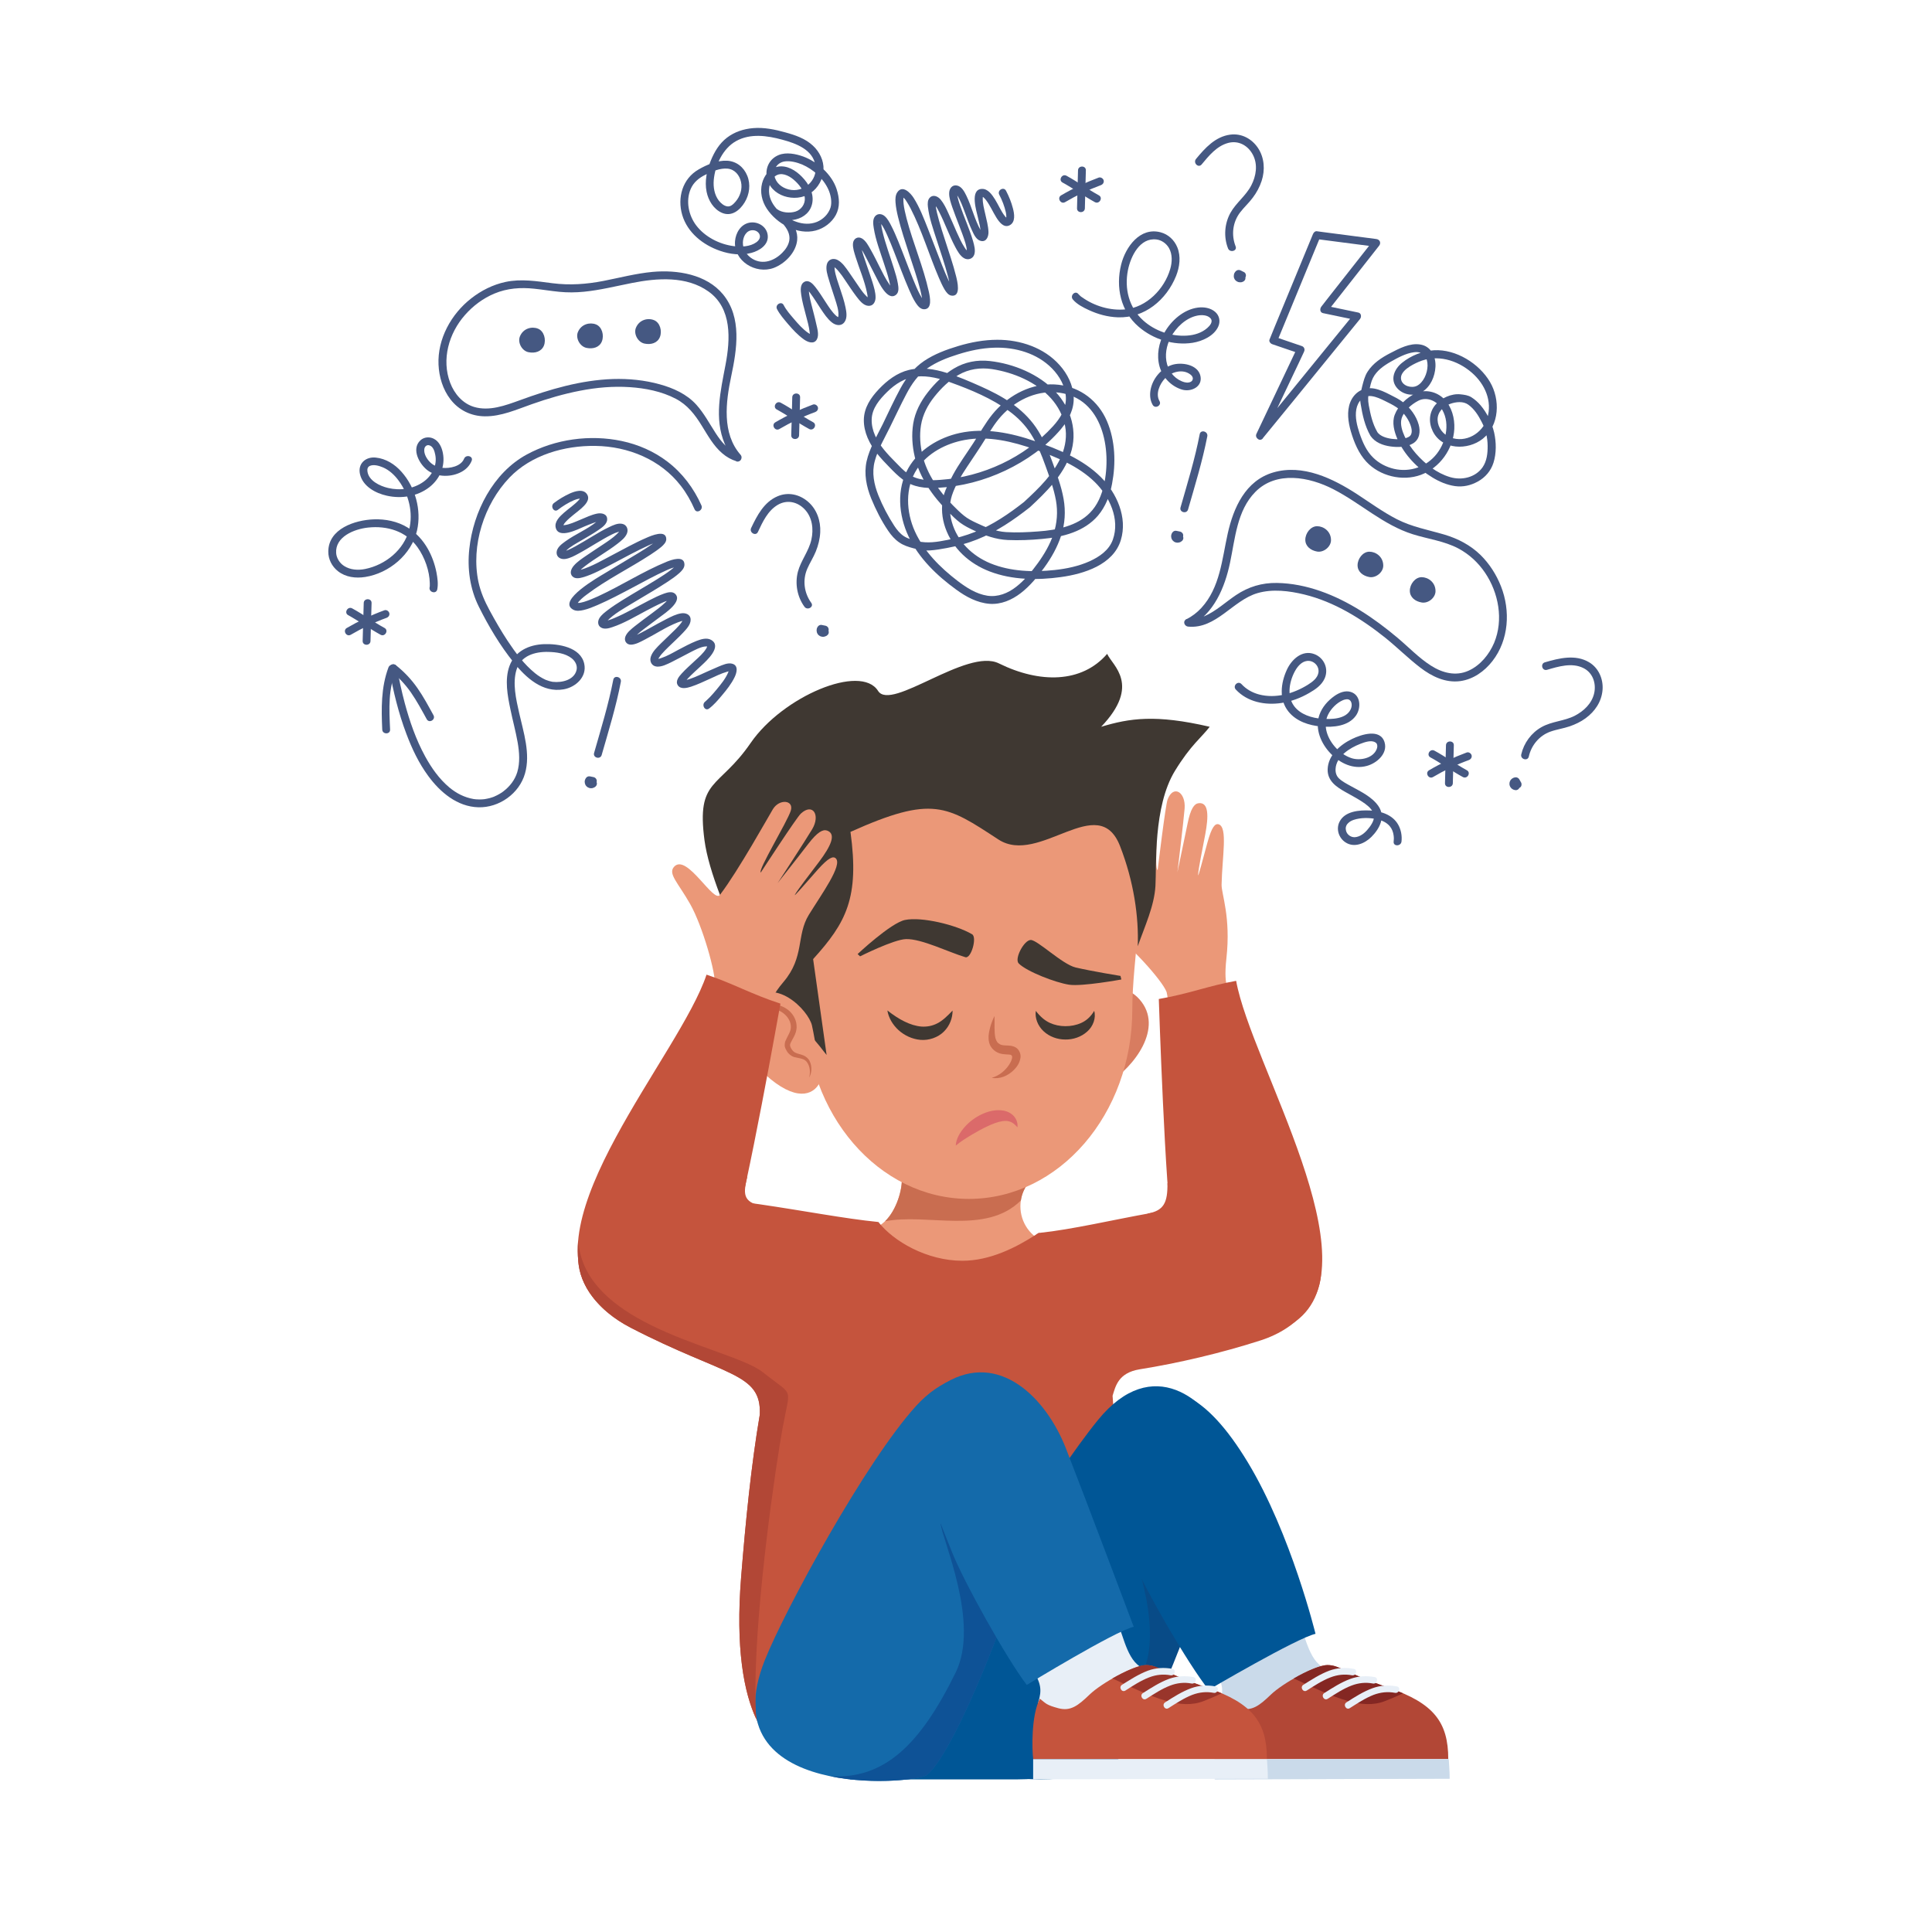<svg xmlns="http://www.w3.org/2000/svg" xmlns:xlink="http://www.w3.org/1999/xlink" width="150" zoomAndPan="magnify" viewBox="0 0 112.5 112.5" height="150" preserveAspectRatio="xMidYMid meet" version="1.0"><defs><clipPath id="4fa5dd4de0"><path d="M 69 7.391 L 74 7.391 L 74 15 L 69 15 Z M 69 7.391 " clip-rule="nonzero"/></clipPath><clipPath id="bdb86ceabc"><path d="M 88 38 L 93.367 38 L 93.367 45 L 88 45 Z M 88 38 " clip-rule="nonzero"/></clipPath><clipPath id="276a608023"><path d="M 19.117 25 L 28 25 L 28 35 L 19.117 35 Z M 19.117 25 " clip-rule="nonzero"/></clipPath><clipPath id="34ae025d71"><path d="M 39 7.391 L 49 7.391 L 49 16 L 39 16 Z M 39 7.391 " clip-rule="nonzero"/></clipPath></defs><path fill="#455882" d="M 59.973 29.535 C 60.914 28.66 61.902 27.691 62.332 26.441 C 62.773 25.152 62.375 23.793 61.461 22.812 C 60.5 21.785 59.016 21.176 57.637 21.023 C 56.902 20.938 56.184 21.078 55.547 21.457 C 54.957 21.809 54.445 22.305 54.023 22.848 C 53.605 23.383 53.285 23.992 53.176 24.668 C 53.074 25.309 53.117 25.969 53.266 26.598 C 53.547 27.82 54.32 28.906 55.199 29.785 C 55.422 30.012 55.656 30.246 55.91 30.438 C 56.16 30.621 56.438 30.762 56.719 30.891 C 57.352 31.18 57.98 31.414 58.684 31.445 C 59.344 31.473 60.02 31.445 60.676 31.383 C 61.285 31.328 61.898 31.227 62.477 31.008 C 63.031 30.801 63.547 30.48 63.934 30.027 C 64.379 29.5 64.629 28.848 64.754 28.176 C 64.984 26.973 64.945 25.66 64.457 24.52 C 63.953 23.348 62.93 22.555 61.652 22.406 C 60.328 22.25 59.039 22.828 58.117 23.758 C 57.641 24.234 57.309 24.789 56.957 25.359 C 56.578 25.98 56.148 26.566 55.762 27.184 C 55.578 27.48 55.414 27.785 55.262 28.098 C 55.121 28.383 54.984 28.672 54.918 28.984 C 54.797 29.562 54.848 30.168 55.043 30.727 C 55.469 31.945 56.441 32.82 57.633 33.277 C 58.938 33.777 60.414 33.793 61.781 33.602 C 63.117 33.418 64.828 32.887 65.266 31.449 C 65.668 30.129 65.027 28.703 64.094 27.773 C 63.059 26.746 61.645 26.164 60.285 25.695 C 58.883 25.207 57.352 24.895 55.875 25.215 C 54.676 25.48 53.516 26.172 52.895 27.254 C 52.191 28.477 52.32 29.996 52.906 31.238 C 53.5 32.504 54.562 33.523 55.684 34.336 C 56.25 34.75 56.898 35.102 57.617 35.16 C 58.289 35.211 58.918 34.938 59.441 34.535 C 59.977 34.121 60.414 33.586 60.812 33.043 C 61.223 32.477 61.574 31.855 61.789 31.191 C 62.016 30.496 62.059 29.773 61.934 29.059 C 61.801 28.297 61.52 27.562 61.258 26.84 C 61.008 26.16 60.727 25.473 60.312 24.871 C 59.926 24.316 59.438 23.855 58.883 23.469 C 58.332 23.082 57.727 22.777 57.117 22.504 C 56.461 22.211 55.793 21.922 55.109 21.707 C 54.406 21.488 53.648 21.367 52.922 21.543 C 52.234 21.711 51.66 22.152 51.18 22.656 C 50.707 23.156 50.312 23.734 50.301 24.445 C 50.293 25.172 50.629 25.844 51.066 26.402 C 51.293 26.688 51.543 26.953 51.797 27.211 C 52.043 27.465 52.289 27.715 52.574 27.926 C 53.176 28.383 53.879 28.445 54.613 28.406 C 55.973 28.336 57.309 27.984 58.539 27.402 C 59.75 26.828 60.926 26.004 61.789 24.973 C 62.227 24.445 62.555 23.82 62.52 23.117 C 62.484 22.422 62.16 21.77 61.699 21.258 C 60.797 20.242 59.406 19.781 58.074 19.785 C 57.301 19.785 56.527 19.93 55.789 20.152 C 55.102 20.359 54.406 20.617 53.809 21.02 C 53.211 21.426 52.781 21.977 52.438 22.605 C 52.066 23.289 51.738 24.004 51.398 24.707 C 51.059 25.398 50.629 26.105 50.461 26.863 C 50.301 27.598 50.453 28.344 50.73 29.027 C 50.996 29.676 51.328 30.336 51.723 30.914 C 51.898 31.172 52.102 31.406 52.363 31.586 C 52.609 31.758 52.914 31.855 53.203 31.93 C 53.508 32.008 53.832 32.07 54.148 32.051 C 54.48 32.031 54.816 31.969 55.141 31.91 C 55.738 31.797 56.328 31.641 56.895 31.414 C 58.023 30.965 59.02 30.285 59.973 29.535 C 60.203 29.355 59.875 29.035 59.648 29.215 C 58.758 29.914 57.809 30.566 56.75 30.984 C 56.234 31.188 55.703 31.336 55.164 31.441 C 54.574 31.559 54.008 31.652 53.414 31.512 C 53.148 31.449 52.871 31.371 52.637 31.223 C 52.402 31.07 52.223 30.844 52.07 30.613 C 51.711 30.062 51.391 29.453 51.148 28.844 C 50.895 28.207 50.754 27.523 50.938 26.848 C 51.121 26.156 51.512 25.512 51.824 24.871 C 52.141 24.23 52.441 23.582 52.773 22.953 C 53.078 22.371 53.445 21.832 53.992 21.453 C 54.531 21.074 55.152 20.832 55.777 20.637 C 56.465 20.418 57.176 20.266 57.898 20.246 C 59.117 20.207 60.387 20.566 61.258 21.453 C 61.703 21.906 62.043 22.508 62.066 23.148 C 62.086 23.801 61.742 24.352 61.32 24.816 C 59.66 26.641 57.219 27.773 54.766 27.941 C 54.09 27.992 53.422 27.988 52.852 27.574 C 52.594 27.383 52.367 27.145 52.145 26.914 C 51.91 26.68 51.684 26.441 51.473 26.184 C 51.066 25.684 50.738 25.074 50.758 24.414 C 50.777 23.77 51.219 23.254 51.66 22.82 C 52.133 22.355 52.699 21.992 53.375 21.926 C 54.062 21.859 54.746 22.047 55.387 22.281 C 56.547 22.699 57.75 23.203 58.754 23.934 C 59.254 24.297 59.695 24.742 60.027 25.266 C 60.395 25.84 60.645 26.477 60.875 27.117 C 61.113 27.781 61.363 28.445 61.488 29.141 C 61.605 29.801 61.555 30.461 61.344 31.098 C 61.141 31.703 60.812 32.266 60.438 32.785 C 60.074 33.289 59.66 33.789 59.168 34.172 C 58.688 34.547 58.105 34.781 57.492 34.688 C 56.844 34.586 56.27 34.215 55.758 33.824 C 54.754 33.055 53.809 32.117 53.277 30.949 C 52.758 29.805 52.691 28.398 53.395 27.316 C 54.008 26.379 55.086 25.82 56.168 25.621 C 57.547 25.367 58.973 25.711 60.27 26.172 C 61.508 26.609 62.801 27.141 63.754 28.074 C 64.605 28.91 65.227 30.227 64.801 31.422 C 64.582 32.039 64.02 32.422 63.445 32.684 C 62.809 32.969 62.109 33.117 61.418 33.191 C 60.172 33.324 58.852 33.285 57.676 32.805 C 56.609 32.367 55.742 31.52 55.426 30.398 C 55.281 29.891 55.27 29.352 55.43 28.852 C 55.621 28.266 55.973 27.695 56.309 27.188 C 56.672 26.637 57.047 26.098 57.391 25.535 C 57.711 25.008 58.02 24.5 58.465 24.059 C 59.312 23.219 60.477 22.703 61.688 22.867 C 64.215 23.207 64.746 26.164 64.281 28.242 C 64.145 28.84 63.902 29.422 63.465 29.863 C 63.09 30.246 62.609 30.496 62.102 30.656 C 61.566 30.828 61.012 30.906 60.453 30.945 C 59.836 30.992 59.203 31.023 58.586 30.984 C 57.969 30.945 57.395 30.707 56.844 30.445 C 56.602 30.332 56.348 30.203 56.137 30.031 C 55.906 29.848 55.695 29.633 55.484 29.422 C 54.688 28.613 53.98 27.625 53.715 26.508 C 53.582 25.941 53.535 25.34 53.629 24.762 C 53.73 24.141 54.023 23.582 54.414 23.094 C 54.805 22.605 55.27 22.148 55.812 21.832 C 56.41 21.488 57.078 21.391 57.758 21.492 C 59.016 21.684 60.344 22.242 61.203 23.199 C 61.609 23.652 61.902 24.207 62.02 24.805 C 62.133 25.375 62.043 25.969 61.824 26.508 C 61.379 27.586 60.488 28.434 59.648 29.211 C 59.434 29.414 59.754 29.738 59.973 29.535 Z M 59.973 29.535 " fill-opacity="1" fill-rule="nonzero"/><path fill="#455882" d="M 69.301 36.457 C 70.684 35.758 71.324 34.203 71.625 32.766 C 71.922 31.363 72.027 29.727 73.098 28.645 C 74.32 27.402 76.242 27.766 77.641 28.488 C 79.223 29.301 80.543 30.566 82.266 31.109 C 83.148 31.387 84.098 31.5 84.922 31.938 C 85.547 32.27 86.078 32.762 86.473 33.348 C 87.266 34.52 87.559 36.098 87.004 37.43 C 86.715 38.109 86.199 38.746 85.512 39.055 C 84.77 39.391 83.988 39.184 83.328 38.762 C 82.613 38.309 82.02 37.676 81.371 37.133 C 80.688 36.559 79.973 36.02 79.215 35.551 C 77.762 34.648 76.09 33.973 74.355 33.945 C 73.48 33.93 72.695 34.168 71.973 34.652 C 71.367 35.059 70.816 35.582 70.145 35.875 C 69.84 36.008 69.52 36.062 69.191 36.035 C 68.898 36.008 68.898 36.461 69.191 36.488 C 70.816 36.637 71.781 34.961 73.219 34.539 C 74.098 34.281 75.074 34.406 75.945 34.617 C 76.824 34.832 77.656 35.184 78.441 35.621 C 79.234 36.062 79.977 36.586 80.68 37.148 C 81.371 37.707 82 38.336 82.703 38.875 C 83.371 39.387 84.168 39.777 85.035 39.66 C 85.793 39.555 86.445 39.086 86.906 38.492 C 87.863 37.258 87.961 35.562 87.402 34.141 C 87.133 33.457 86.73 32.828 86.207 32.312 C 85.613 31.738 84.895 31.363 84.105 31.129 C 83.164 30.852 82.215 30.684 81.332 30.23 C 80.523 29.812 79.789 29.277 79.031 28.781 C 77.621 27.863 75.859 27.004 74.137 27.512 C 72.52 27.988 71.824 29.566 71.488 31.078 C 71.156 32.57 71.043 34.215 69.953 35.402 C 69.699 35.676 69.406 35.898 69.074 36.066 C 68.809 36.199 69.039 36.59 69.301 36.457 Z M 69.301 36.457 " fill-opacity="1" fill-rule="nonzero"/><path fill="#455882" d="M 77.504 31.453 C 77.504 30.938 77.074 30.641 76.695 30.641 C 76.316 30.641 76.008 31.051 76.008 31.43 C 76.008 31.809 76.32 32.051 76.695 32.117 C 77.086 32.184 77.504 31.832 77.504 31.453 Z M 77.504 31.453 " fill-opacity="1" fill-rule="nonzero"/><path fill="#455882" d="M 80.547 32.938 C 80.547 32.422 80.117 32.125 79.738 32.125 C 79.359 32.125 79.051 32.535 79.051 32.914 C 79.051 33.293 79.363 33.535 79.738 33.602 C 80.129 33.668 80.547 33.316 80.547 32.938 Z M 80.547 32.938 " fill-opacity="1" fill-rule="nonzero"/><path fill="#455882" d="M 83.59 34.422 C 83.59 33.906 83.16 33.609 82.781 33.609 C 82.402 33.609 82.094 34.02 82.094 34.398 C 82.094 34.777 82.406 35.02 82.781 35.082 C 83.172 35.152 83.59 34.801 83.59 34.422 Z M 83.59 34.422 " fill-opacity="1" fill-rule="nonzero"/><path fill="#455882" d="M 43.121 26.48 C 42.027 25.234 42.262 23.406 42.578 21.91 C 42.91 20.34 43.211 18.496 42.105 17.145 C 41.137 15.969 39.438 15.703 38.004 15.832 C 37.035 15.922 36.09 16.172 35.137 16.359 C 34.145 16.551 33.176 16.621 32.168 16.492 C 31.254 16.375 30.348 16.223 29.434 16.418 C 28.703 16.574 28.02 16.918 27.434 17.379 C 26.273 18.285 25.469 19.738 25.535 21.23 C 25.566 21.949 25.785 22.676 26.227 23.25 C 26.711 23.883 27.43 24.234 28.23 24.242 C 29.188 24.254 30.086 23.844 30.969 23.535 C 31.887 23.211 32.828 22.934 33.785 22.75 C 34.73 22.566 35.695 22.48 36.66 22.543 C 37.57 22.602 38.531 22.789 39.348 23.219 C 40.035 23.578 40.469 24.145 40.867 24.793 C 41.215 25.352 41.547 25.965 42.059 26.398 C 42.309 26.613 42.586 26.77 42.898 26.863 C 43.18 26.945 43.301 26.508 43.02 26.422 C 42.406 26.238 42.004 25.734 41.668 25.215 C 41.309 24.66 40.996 24.066 40.551 23.57 C 39.992 22.949 39.211 22.598 38.418 22.379 C 37.535 22.133 36.609 22.043 35.695 22.07 C 33.82 22.133 32.012 22.668 30.262 23.309 C 29.43 23.609 28.492 23.961 27.605 23.695 C 26.938 23.496 26.457 22.93 26.215 22.293 C 25.699 20.934 26.133 19.41 27.074 18.344 C 27.543 17.809 28.129 17.371 28.789 17.094 C 29.539 16.781 30.312 16.727 31.113 16.812 C 31.602 16.863 32.082 16.945 32.566 16.992 C 33.047 17.039 33.523 17.035 34 16.988 C 34.949 16.895 35.875 16.66 36.805 16.477 C 38.266 16.188 39.973 16.059 41.254 16.973 C 42.637 17.957 42.527 19.77 42.246 21.246 C 41.961 22.766 41.57 24.355 42.203 25.852 C 42.348 26.203 42.547 26.52 42.797 26.805 C 42.992 27.027 43.316 26.703 43.121 26.48 Z M 43.121 26.48 " fill-opacity="1" fill-rule="nonzero"/><path fill="#455882" d="M 37.027 19.094 C 37.219 18.613 37.727 18.496 38.082 18.641 C 38.434 18.781 38.566 19.273 38.426 19.625 C 38.285 19.98 37.902 20.086 37.531 20.008 C 37.145 19.93 36.887 19.445 37.027 19.094 Z M 37.027 19.094 " fill-opacity="1" fill-rule="nonzero"/><path fill="#455882" d="M 33.648 19.344 C 33.84 18.867 34.352 18.75 34.703 18.891 C 35.059 19.031 35.188 19.523 35.047 19.879 C 34.906 20.23 34.527 20.336 34.152 20.258 C 33.766 20.176 33.508 19.695 33.648 19.344 Z M 33.648 19.344 " fill-opacity="1" fill-rule="nonzero"/><path fill="#455882" d="M 30.273 19.594 C 30.465 19.113 30.973 18.996 31.324 19.137 C 31.68 19.277 31.812 19.773 31.672 20.125 C 31.527 20.477 31.148 20.586 30.773 20.508 C 30.387 20.43 30.133 19.945 30.273 19.594 Z M 30.273 19.594 " fill-opacity="1" fill-rule="nonzero"/><path fill="#455882" d="M 69.18 29.668 C 69.586 28.254 70.02 26.848 70.301 25.406 C 70.355 25.117 69.914 24.996 69.859 25.281 C 69.582 26.727 69.145 28.133 68.742 29.547 C 68.66 29.828 69.098 29.949 69.18 29.668 Z M 69.18 29.668 " fill-opacity="1" fill-rule="nonzero"/><path fill="#455882" d="M 68.727 30.957 C 68.656 30.941 68.586 30.926 68.52 30.914 C 68.477 30.902 68.438 30.902 68.395 30.914 C 68.359 30.922 68.324 30.945 68.297 30.973 C 68.277 30.992 68.262 31.012 68.246 31.035 C 68.238 31.051 68.234 31.066 68.227 31.082 C 68.219 31.098 68.211 31.113 68.207 31.129 C 68.199 31.156 68.199 31.184 68.195 31.211 C 68.195 31.219 68.195 31.227 68.195 31.234 C 68.195 31.262 68.203 31.289 68.207 31.316 C 68.207 31.324 68.211 31.332 68.211 31.34 C 68.215 31.34 68.215 31.344 68.215 31.348 C 68.227 31.367 68.234 31.391 68.242 31.41 C 68.246 31.418 68.25 31.426 68.254 31.43 C 68.266 31.449 68.281 31.469 68.297 31.484 C 68.297 31.488 68.301 31.492 68.305 31.492 C 68.324 31.512 68.344 31.527 68.367 31.543 C 68.375 31.547 68.383 31.551 68.387 31.555 C 68.418 31.57 68.449 31.586 68.484 31.59 C 68.52 31.598 68.555 31.602 68.59 31.598 C 68.617 31.598 68.648 31.594 68.672 31.586 C 68.699 31.578 68.727 31.566 68.75 31.555 C 68.758 31.551 68.766 31.547 68.773 31.539 C 68.797 31.523 68.82 31.508 68.84 31.488 C 68.859 31.469 68.875 31.445 68.887 31.414 C 68.902 31.387 68.906 31.359 68.906 31.328 C 68.906 31.297 68.898 31.266 68.887 31.242 C 68.875 31.211 68.859 31.188 68.84 31.168 C 68.824 31.156 68.809 31.141 68.793 31.129 C 68.758 31.109 68.719 31.098 68.676 31.098 C 68.656 31.102 68.637 31.105 68.617 31.109 C 68.578 31.117 68.543 31.141 68.516 31.168 C 68.512 31.172 68.504 31.176 68.5 31.18 C 68.516 31.168 68.531 31.156 68.547 31.145 C 68.535 31.152 68.523 31.16 68.512 31.164 C 68.531 31.156 68.551 31.148 68.566 31.141 C 68.555 31.145 68.543 31.148 68.531 31.152 C 68.551 31.148 68.57 31.145 68.59 31.141 C 68.574 31.145 68.562 31.145 68.547 31.141 C 68.566 31.145 68.586 31.148 68.609 31.152 C 68.594 31.148 68.582 31.145 68.57 31.141 C 68.586 31.148 68.605 31.156 68.625 31.164 C 68.613 31.16 68.605 31.156 68.594 31.148 C 68.609 31.16 68.625 31.172 68.641 31.184 C 68.633 31.176 68.625 31.168 68.617 31.16 C 68.629 31.176 68.641 31.191 68.652 31.207 C 68.648 31.195 68.641 31.184 68.637 31.172 C 68.641 31.191 68.648 31.211 68.66 31.227 C 68.652 31.215 68.648 31.203 68.648 31.191 C 68.652 31.211 68.652 31.23 68.656 31.25 C 68.656 31.234 68.656 31.223 68.656 31.207 C 68.652 31.227 68.652 31.246 68.648 31.27 C 68.648 31.258 68.652 31.242 68.66 31.234 C 68.652 31.25 68.645 31.27 68.637 31.289 C 68.641 31.277 68.645 31.266 68.652 31.258 C 68.641 31.273 68.629 31.289 68.617 31.305 C 68.617 31.301 68.621 31.301 68.625 31.297 C 68.551 31.316 68.477 31.336 68.402 31.355 C 68.469 31.371 68.539 31.387 68.609 31.398 C 68.641 31.406 68.672 31.41 68.699 31.402 C 68.73 31.402 68.758 31.395 68.785 31.375 C 68.812 31.363 68.832 31.344 68.848 31.316 C 68.871 31.297 68.883 31.27 68.891 31.242 C 68.895 31.219 68.895 31.199 68.898 31.18 C 68.898 31.137 68.891 31.098 68.867 31.062 C 68.855 31.051 68.844 31.031 68.832 31.02 C 68.801 30.988 68.766 30.969 68.727 30.957 Z M 68.727 30.957 " fill-opacity="1" fill-rule="nonzero"/><path fill="#455882" d="M 35.035 43.965 C 35.438 42.555 35.875 41.145 36.152 39.703 C 36.207 39.414 35.766 39.293 35.711 39.582 C 35.434 41.023 34.996 42.434 34.594 43.844 C 34.512 44.125 34.953 44.246 35.035 43.965 Z M 35.035 43.965 " fill-opacity="1" fill-rule="nonzero"/><path fill="#455882" d="M 34.578 45.254 C 34.508 45.238 34.441 45.227 34.371 45.211 C 34.328 45.203 34.289 45.203 34.25 45.211 C 34.211 45.223 34.176 45.242 34.148 45.27 C 34.133 45.289 34.113 45.312 34.102 45.332 C 34.09 45.348 34.086 45.363 34.078 45.379 C 34.07 45.398 34.062 45.41 34.059 45.43 C 34.051 45.453 34.051 45.484 34.047 45.508 C 34.047 45.516 34.047 45.523 34.047 45.535 C 34.051 45.559 34.055 45.59 34.059 45.613 C 34.059 45.621 34.062 45.629 34.062 45.637 C 34.066 45.641 34.066 45.645 34.07 45.648 C 34.078 45.668 34.086 45.691 34.094 45.711 C 34.098 45.719 34.102 45.723 34.105 45.73 C 34.117 45.746 34.133 45.766 34.148 45.781 C 34.148 45.785 34.152 45.789 34.156 45.793 C 34.176 45.809 34.199 45.828 34.219 45.84 C 34.227 45.848 34.234 45.852 34.238 45.852 C 34.27 45.867 34.305 45.883 34.336 45.891 C 34.371 45.895 34.41 45.902 34.441 45.898 C 34.473 45.895 34.5 45.895 34.527 45.883 C 34.551 45.875 34.578 45.863 34.602 45.852 C 34.609 45.848 34.617 45.844 34.625 45.84 C 34.648 45.824 34.672 45.809 34.691 45.789 C 34.711 45.766 34.73 45.742 34.738 45.715 C 34.754 45.688 34.758 45.656 34.758 45.625 C 34.758 45.594 34.75 45.566 34.738 45.539 C 34.73 45.512 34.711 45.484 34.691 45.465 C 34.676 45.453 34.66 45.441 34.645 45.43 C 34.609 45.41 34.57 45.398 34.527 45.398 C 34.508 45.402 34.488 45.406 34.469 45.406 C 34.43 45.418 34.395 45.438 34.367 45.465 C 34.363 45.473 34.359 45.477 34.352 45.48 C 34.367 45.469 34.383 45.457 34.398 45.445 C 34.387 45.453 34.379 45.457 34.367 45.465 C 34.383 45.457 34.402 45.449 34.422 45.441 C 34.406 45.445 34.395 45.449 34.383 45.449 C 34.402 45.449 34.422 45.445 34.441 45.441 C 34.426 45.441 34.414 45.441 34.398 45.441 C 34.422 45.445 34.441 45.449 34.461 45.449 C 34.445 45.449 34.434 45.445 34.422 45.441 C 34.441 45.449 34.457 45.453 34.477 45.465 C 34.465 45.461 34.457 45.453 34.445 45.445 C 34.461 45.457 34.477 45.469 34.492 45.48 C 34.484 45.473 34.477 45.465 34.473 45.461 C 34.484 45.473 34.496 45.492 34.508 45.504 C 34.5 45.496 34.492 45.484 34.488 45.473 C 34.496 45.492 34.5 45.508 34.512 45.527 C 34.508 45.516 34.5 45.504 34.5 45.488 C 34.504 45.508 34.508 45.527 34.508 45.551 C 34.508 45.535 34.508 45.52 34.508 45.508 C 34.508 45.527 34.504 45.547 34.5 45.566 C 34.5 45.555 34.504 45.543 34.512 45.531 C 34.504 45.551 34.496 45.57 34.488 45.586 C 34.492 45.578 34.496 45.566 34.504 45.559 C 34.492 45.57 34.48 45.59 34.469 45.602 C 34.473 45.602 34.473 45.598 34.477 45.594 C 34.402 45.613 34.328 45.633 34.254 45.656 C 34.324 45.668 34.391 45.684 34.461 45.699 C 34.492 45.707 34.523 45.707 34.551 45.703 C 34.582 45.699 34.613 45.691 34.637 45.676 C 34.664 45.66 34.684 45.641 34.699 45.617 C 34.723 45.594 34.734 45.57 34.742 45.539 C 34.746 45.52 34.75 45.5 34.75 45.477 C 34.75 45.438 34.742 45.398 34.719 45.363 C 34.707 45.348 34.695 45.332 34.684 45.316 C 34.652 45.285 34.617 45.266 34.578 45.254 Z M 34.578 45.254 " fill-opacity="1" fill-rule="nonzero"/><path fill="#455882" d="M 44.133 30.977 C 44.41 30.387 44.707 29.738 45.293 29.395 C 45.832 29.082 46.438 29.219 46.855 29.656 C 47.305 30.129 47.383 30.812 47.246 31.426 C 47.094 32.098 46.637 32.637 46.461 33.293 C 46.281 33.988 46.422 34.754 46.844 35.332 C 47.016 35.566 47.414 35.34 47.238 35.102 C 46.82 34.523 46.723 33.773 47.008 33.117 C 47.156 32.773 47.363 32.461 47.504 32.113 C 47.648 31.758 47.742 31.383 47.762 31 C 47.797 30.328 47.562 29.648 47.043 29.207 C 46.543 28.781 45.887 28.637 45.277 28.898 C 44.488 29.234 44.086 30.016 43.738 30.746 C 43.613 31.008 44.008 31.242 44.133 30.977 Z M 44.133 30.977 " fill-opacity="1" fill-rule="nonzero"/><path fill="#455882" d="M 48.082 36.438 C 48.012 36.422 47.941 36.406 47.871 36.395 C 47.832 36.383 47.789 36.383 47.75 36.395 C 47.711 36.406 47.68 36.426 47.648 36.453 C 47.633 36.473 47.617 36.492 47.602 36.516 C 47.594 36.531 47.586 36.547 47.578 36.562 C 47.574 36.578 47.566 36.594 47.562 36.609 C 47.555 36.637 47.555 36.664 47.551 36.691 C 47.547 36.699 47.547 36.707 47.551 36.715 C 47.551 36.742 47.555 36.77 47.562 36.797 C 47.562 36.805 47.562 36.812 47.566 36.82 C 47.566 36.824 47.57 36.828 47.57 36.832 C 47.578 36.852 47.586 36.871 47.598 36.895 C 47.602 36.902 47.605 36.906 47.609 36.914 C 47.621 36.93 47.637 36.949 47.648 36.965 C 47.652 36.969 47.656 36.973 47.66 36.977 C 47.68 36.992 47.699 37.008 47.723 37.023 C 47.727 37.027 47.734 37.031 47.742 37.035 C 47.77 37.051 47.805 37.066 47.84 37.07 C 47.875 37.078 47.91 37.086 47.945 37.082 C 47.973 37.078 48 37.074 48.027 37.066 C 48.055 37.059 48.078 37.047 48.105 37.035 C 48.113 37.031 48.121 37.027 48.129 37.023 C 48.148 37.008 48.172 36.988 48.191 36.973 C 48.215 36.949 48.23 36.926 48.242 36.898 C 48.254 36.871 48.262 36.84 48.258 36.809 C 48.262 36.777 48.254 36.75 48.242 36.723 C 48.23 36.695 48.215 36.668 48.191 36.648 C 48.18 36.637 48.16 36.625 48.148 36.613 C 48.109 36.59 48.074 36.582 48.031 36.582 C 48.012 36.586 47.992 36.586 47.969 36.59 C 47.934 36.602 47.898 36.621 47.871 36.648 C 47.863 36.652 47.859 36.66 47.855 36.664 C 47.871 36.652 47.887 36.641 47.902 36.629 C 47.891 36.633 47.879 36.641 47.867 36.645 C 47.887 36.641 47.906 36.633 47.922 36.621 C 47.91 36.629 47.898 36.633 47.883 36.633 C 47.906 36.629 47.926 36.629 47.945 36.625 C 47.93 36.625 47.914 36.625 47.902 36.625 C 47.922 36.629 47.941 36.629 47.961 36.633 C 47.949 36.633 47.938 36.629 47.926 36.621 C 47.941 36.629 47.961 36.637 47.98 36.645 C 47.969 36.641 47.957 36.637 47.949 36.629 C 47.965 36.641 47.98 36.652 47.996 36.664 C 47.988 36.656 47.98 36.648 47.973 36.641 C 47.984 36.656 47.996 36.672 48.008 36.688 C 48 36.676 47.996 36.668 47.988 36.656 C 47.996 36.672 48.004 36.691 48.012 36.711 C 48.008 36.695 48.004 36.684 48.004 36.672 C 48.004 36.691 48.008 36.711 48.012 36.73 C 48.012 36.719 48.012 36.703 48.012 36.688 C 48.008 36.711 48.004 36.73 48.004 36.75 C 48.004 36.738 48.008 36.727 48.012 36.715 C 48.004 36.73 48 36.75 47.988 36.77 C 47.992 36.758 48 36.75 48.008 36.738 C 47.996 36.754 47.984 36.77 47.973 36.785 C 47.973 36.781 47.977 36.781 47.977 36.777 C 47.902 36.797 47.828 36.816 47.754 36.836 C 47.824 36.852 47.895 36.867 47.965 36.879 C 47.992 36.891 48.023 36.891 48.055 36.887 C 48.086 36.883 48.113 36.875 48.141 36.859 C 48.168 36.844 48.188 36.824 48.203 36.801 C 48.223 36.777 48.238 36.75 48.246 36.723 C 48.246 36.703 48.25 36.684 48.254 36.66 C 48.254 36.621 48.242 36.582 48.223 36.547 C 48.211 36.531 48.199 36.516 48.188 36.5 C 48.152 36.469 48.121 36.449 48.082 36.438 Z M 48.082 36.438 " fill-opacity="1" fill-rule="nonzero"/><g clip-path="url(#4fa5dd4de0)"><path fill="#455882" d="M 69.969 9.578 C 70.391 9.07 70.848 8.504 71.512 8.324 C 72.125 8.16 72.676 8.477 72.957 9.016 C 73.254 9.582 73.145 10.254 72.859 10.801 C 72.547 11.402 71.977 11.805 71.648 12.395 C 71.301 13.023 71.246 13.797 71.508 14.465 C 71.617 14.734 72.059 14.617 71.949 14.344 C 71.688 13.676 71.777 12.93 72.219 12.359 C 72.445 12.066 72.723 11.816 72.945 11.516 C 73.168 11.223 73.348 10.891 73.465 10.535 C 73.672 9.902 73.629 9.191 73.258 8.625 C 72.895 8.078 72.297 7.754 71.637 7.84 C 70.77 7.953 70.168 8.621 69.645 9.254 C 69.457 9.48 69.777 9.805 69.969 9.578 Z M 69.969 9.578 " fill-opacity="1" fill-rule="nonzero"/></g><path fill="#455882" d="M 72.438 15.844 C 72.375 15.812 72.312 15.781 72.246 15.75 C 72.211 15.73 72.172 15.719 72.133 15.719 C 72.09 15.719 72.051 15.73 72.016 15.75 C 71.996 15.766 71.973 15.781 71.953 15.797 C 71.938 15.816 71.918 15.84 71.906 15.859 C 71.883 15.887 71.871 15.922 71.859 15.953 C 71.855 15.961 71.855 15.969 71.855 15.973 C 71.848 16 71.844 16.027 71.844 16.059 C 71.84 16.094 71.848 16.129 71.852 16.164 C 71.855 16.168 71.855 16.176 71.859 16.184 C 71.867 16.207 71.879 16.234 71.891 16.258 C 71.906 16.277 71.922 16.301 71.938 16.32 C 71.945 16.324 71.949 16.332 71.957 16.336 C 71.984 16.359 72.012 16.383 72.039 16.395 C 72.066 16.406 72.09 16.418 72.113 16.426 C 72.141 16.434 72.168 16.434 72.195 16.438 C 72.234 16.441 72.273 16.434 72.309 16.43 C 72.316 16.426 72.324 16.426 72.332 16.422 C 72.355 16.41 72.387 16.402 72.41 16.387 C 72.457 16.355 72.5 16.309 72.516 16.25 C 72.523 16.223 72.523 16.191 72.52 16.16 C 72.516 16.133 72.508 16.102 72.492 16.078 C 72.461 16.027 72.414 15.984 72.355 15.973 C 72.336 15.969 72.316 15.965 72.293 15.961 C 72.254 15.961 72.215 15.973 72.18 15.992 C 72.172 15.996 72.164 16 72.16 16.004 C 72.176 15.996 72.195 15.988 72.215 15.98 C 72.203 15.984 72.191 15.988 72.176 15.992 C 72.199 15.988 72.219 15.984 72.238 15.98 C 72.227 15.984 72.211 15.984 72.195 15.98 C 72.219 15.984 72.238 15.988 72.258 15.992 C 72.246 15.988 72.23 15.984 72.219 15.98 C 72.234 15.988 72.254 15.996 72.273 16.004 C 72.262 16 72.25 15.992 72.238 15.984 C 72.254 15.996 72.27 16.008 72.285 16.02 C 72.277 16.012 72.27 16.004 72.262 15.996 C 72.273 16.012 72.285 16.027 72.297 16.043 C 72.289 16.035 72.281 16.023 72.277 16.012 C 72.285 16.031 72.293 16.051 72.301 16.066 C 72.297 16.055 72.293 16.043 72.293 16.031 C 72.297 16.051 72.301 16.07 72.301 16.09 C 72.301 16.078 72.301 16.062 72.301 16.051 C 72.301 16.07 72.297 16.09 72.293 16.109 C 72.293 16.098 72.301 16.082 72.305 16.07 C 72.297 16.09 72.289 16.109 72.281 16.125 C 72.285 16.113 72.293 16.102 72.301 16.094 C 72.289 16.109 72.277 16.125 72.262 16.137 C 72.27 16.129 72.277 16.121 72.289 16.113 C 72.273 16.125 72.258 16.137 72.242 16.148 C 72.246 16.148 72.246 16.145 72.246 16.145 C 72.172 16.145 72.094 16.145 72.016 16.145 C 72.078 16.176 72.145 16.207 72.207 16.238 C 72.234 16.254 72.262 16.262 72.293 16.266 C 72.32 16.273 72.352 16.27 72.383 16.262 C 72.41 16.254 72.438 16.238 72.461 16.219 C 72.484 16.203 72.504 16.18 72.52 16.156 C 72.547 16.102 72.559 16.039 72.543 15.98 C 72.527 15.926 72.492 15.867 72.438 15.844 Z M 72.438 15.844 " fill-opacity="1" fill-rule="nonzero"/><g clip-path="url(#bdb86ceabc)"><path fill="#455882" d="M 90.082 39.004 C 90.75 38.809 91.527 38.57 92.195 38.898 C 92.742 39.164 92.953 39.777 92.832 40.352 C 92.699 40.961 92.23 41.402 91.695 41.68 C 91.082 41.992 90.363 42 89.762 42.34 C 89.168 42.672 88.734 43.266 88.582 43.93 C 88.52 44.215 88.961 44.34 89.023 44.051 C 89.168 43.402 89.629 42.84 90.262 42.609 C 90.633 42.473 91.031 42.422 91.406 42.293 C 91.73 42.18 92.047 42.031 92.324 41.828 C 92.875 41.426 93.258 40.863 93.316 40.176 C 93.367 39.539 93.09 38.895 92.531 38.562 C 91.734 38.09 90.789 38.324 89.961 38.566 C 89.676 38.645 89.797 39.086 90.082 39.004 Z M 90.082 39.004 " fill-opacity="1" fill-rule="nonzero"/></g><path fill="#455882" d="M 88.57 45.559 C 88.535 45.496 88.5 45.438 88.465 45.375 C 88.426 45.309 88.344 45.262 88.266 45.262 C 88.168 45.266 88.074 45.305 88.004 45.375 C 87.934 45.441 87.895 45.539 87.895 45.637 C 87.891 45.734 87.934 45.828 88.004 45.898 C 88.074 45.969 88.164 46.004 88.266 46.012 C 88.297 46.012 88.324 46.004 88.352 45.992 C 88.379 45.98 88.406 45.965 88.426 45.945 C 88.449 45.922 88.465 45.898 88.473 45.871 C 88.488 45.844 88.492 45.812 88.492 45.781 C 88.488 45.723 88.469 45.664 88.426 45.621 C 88.379 45.578 88.324 45.559 88.266 45.555 C 88.258 45.555 88.258 45.555 88.25 45.551 C 88.273 45.555 88.293 45.559 88.312 45.559 C 88.301 45.559 88.285 45.555 88.273 45.551 C 88.293 45.559 88.312 45.562 88.328 45.574 C 88.32 45.57 88.309 45.562 88.297 45.555 C 88.312 45.566 88.328 45.578 88.344 45.59 C 88.332 45.582 88.324 45.574 88.316 45.562 C 88.328 45.578 88.34 45.594 88.352 45.609 C 88.344 45.598 88.336 45.586 88.332 45.574 C 88.34 45.594 88.344 45.613 88.355 45.629 C 88.352 45.617 88.348 45.605 88.344 45.594 C 88.348 45.617 88.352 45.637 88.352 45.656 C 88.352 45.645 88.352 45.633 88.352 45.621 C 88.352 45.641 88.348 45.66 88.344 45.68 C 88.344 45.668 88.348 45.656 88.352 45.648 C 88.344 45.664 88.34 45.684 88.328 45.703 C 88.336 45.691 88.34 45.68 88.352 45.668 C 88.34 45.684 88.324 45.699 88.312 45.715 C 88.324 45.703 88.332 45.691 88.344 45.688 C 88.328 45.699 88.312 45.711 88.297 45.723 C 88.309 45.715 88.32 45.707 88.332 45.699 C 88.312 45.707 88.293 45.715 88.277 45.723 C 88.289 45.719 88.297 45.719 88.309 45.715 C 88.289 45.719 88.27 45.723 88.25 45.723 C 88.254 45.723 88.258 45.723 88.266 45.723 C 88.199 45.684 88.133 45.645 88.066 45.609 C 88.105 45.672 88.137 45.73 88.172 45.793 C 88.203 45.844 88.254 45.883 88.309 45.898 C 88.34 45.906 88.371 45.91 88.398 45.902 C 88.43 45.902 88.461 45.895 88.484 45.875 C 88.535 45.848 88.578 45.797 88.59 45.742 C 88.605 45.676 88.602 45.613 88.57 45.559 Z M 88.57 45.559 " fill-opacity="1" fill-rule="nonzero"/><path fill="#455882" d="M 46.133 23.133 C 46.121 23.871 46.09 24.605 46.074 25.344 C 46.066 25.637 46.523 25.637 46.531 25.344 C 46.547 24.605 46.578 23.871 46.59 23.133 C 46.598 22.84 46.141 22.84 46.133 23.133 Z M 46.133 23.133 " fill-opacity="1" fill-rule="nonzero"/><path fill="#455882" d="M 45.23 23.844 C 45.875 24.195 46.469 24.629 47.117 24.98 C 47.375 25.121 47.605 24.727 47.348 24.586 C 46.703 24.234 46.109 23.801 45.461 23.449 C 45.203 23.309 44.973 23.703 45.23 23.844 Z M 45.23 23.844 " fill-opacity="1" fill-rule="nonzero"/><path fill="#455882" d="M 45.379 24.984 C 46.047 24.594 46.742 24.258 47.465 23.996 C 47.578 23.953 47.66 23.844 47.625 23.715 C 47.594 23.605 47.461 23.516 47.344 23.555 C 46.582 23.836 45.848 24.18 45.148 24.59 C 44.895 24.738 45.125 25.129 45.379 24.984 Z M 45.379 24.984 " fill-opacity="1" fill-rule="nonzero"/><path fill="#455882" d="M 62.773 9.918 C 62.758 10.656 62.727 11.395 62.715 12.129 C 62.707 12.426 63.164 12.426 63.172 12.129 C 63.184 11.395 63.215 10.656 63.23 9.918 C 63.238 9.625 62.781 9.625 62.773 9.918 Z M 62.773 9.918 " fill-opacity="1" fill-rule="nonzero"/><path fill="#455882" d="M 61.871 10.629 C 62.516 10.98 63.109 11.418 63.754 11.77 C 64.012 11.91 64.246 11.516 63.988 11.375 C 63.344 11.02 62.746 10.586 62.102 10.234 C 61.844 10.094 61.613 10.488 61.871 10.629 Z M 61.871 10.629 " fill-opacity="1" fill-rule="nonzero"/><path fill="#455882" d="M 62.02 11.77 C 62.684 11.379 63.383 11.047 64.105 10.781 C 64.219 10.738 64.297 10.629 64.266 10.5 C 64.234 10.391 64.098 10.301 63.98 10.34 C 63.223 10.621 62.488 10.965 61.789 11.375 C 61.535 11.523 61.766 11.918 62.02 11.77 Z M 62.02 11.77 " fill-opacity="1" fill-rule="nonzero"/><path fill="#455882" d="M 84.199 43.395 C 84.184 44.133 84.156 44.867 84.141 45.605 C 84.133 45.898 84.59 45.898 84.598 45.605 C 84.613 44.867 84.641 44.133 84.656 43.395 C 84.664 43.102 84.207 43.102 84.199 43.395 Z M 84.199 43.395 " fill-opacity="1" fill-rule="nonzero"/><path fill="#455882" d="M 83.297 44.105 C 83.941 44.457 84.535 44.895 85.18 45.246 C 85.441 45.387 85.672 44.992 85.414 44.852 C 84.77 44.496 84.172 44.062 83.527 43.711 C 83.27 43.57 83.035 43.965 83.297 44.105 Z M 83.297 44.105 " fill-opacity="1" fill-rule="nonzero"/><path fill="#455882" d="M 83.445 45.246 C 84.109 44.855 84.805 44.523 85.531 44.258 C 85.645 44.215 85.723 44.105 85.691 43.977 C 85.66 43.867 85.527 43.777 85.41 43.816 C 84.648 44.098 83.914 44.441 83.215 44.852 C 82.961 45 83.191 45.395 83.445 45.246 Z M 83.445 45.246 " fill-opacity="1" fill-rule="nonzero"/><path fill="#455882" d="M 21.18 35.113 C 21.164 35.848 21.133 36.586 21.117 37.324 C 21.113 37.617 21.57 37.617 21.574 37.324 C 21.59 36.586 21.621 35.848 21.637 35.113 C 21.645 34.82 21.184 34.82 21.18 35.113 Z M 21.18 35.113 " fill-opacity="1" fill-rule="nonzero"/><path fill="#455882" d="M 20.273 35.82 C 20.918 36.176 21.516 36.609 22.16 36.961 C 22.418 37.102 22.648 36.707 22.391 36.566 C 21.746 36.215 21.152 35.777 20.508 35.426 C 20.25 35.285 20.016 35.68 20.273 35.82 Z M 20.273 35.82 " fill-opacity="1" fill-rule="nonzero"/><path fill="#455882" d="M 20.426 36.961 C 21.09 36.574 21.785 36.238 22.508 35.977 C 22.625 35.934 22.703 35.82 22.668 35.695 C 22.637 35.586 22.504 35.492 22.387 35.535 C 21.625 35.812 20.895 36.16 20.195 36.566 C 19.941 36.715 20.168 37.109 20.426 36.961 Z M 20.426 36.961 " fill-opacity="1" fill-rule="nonzero"/><path fill="#455882" d="M 62.473 17.438 C 62.703 17.715 63.078 17.906 63.402 18.055 C 63.934 18.301 64.504 18.457 65.09 18.477 C 66.645 18.535 67.922 17.465 68.484 16.066 C 68.691 15.543 68.773 14.938 68.555 14.402 C 68.383 13.98 68.031 13.645 67.582 13.527 C 66.379 13.207 65.539 14.387 65.285 15.402 C 64.957 16.719 65.25 18.125 66.309 19.031 C 67.152 19.758 68.336 20.133 69.445 19.961 C 70.008 19.871 70.68 19.57 70.934 19.027 C 71.074 18.723 71.016 18.383 70.758 18.16 C 70.488 17.926 70.102 17.867 69.758 17.91 C 68.934 18.012 68.191 18.668 67.801 19.375 C 67.473 19.965 67.336 20.68 67.52 21.34 C 67.699 21.973 68.188 22.488 68.82 22.684 C 69.344 22.844 70.035 22.531 69.902 21.898 C 69.758 21.215 68.785 21.066 68.227 21.254 C 67.594 21.465 67.102 22.07 66.992 22.727 C 66.945 23.02 66.973 23.32 67.121 23.578 C 67.27 23.832 67.664 23.602 67.516 23.352 C 67.273 22.93 67.531 22.355 67.836 22.035 C 68.195 21.656 68.875 21.453 69.328 21.816 C 69.391 21.867 69.438 21.926 69.453 21.996 C 69.465 22.047 69.457 22.105 69.418 22.164 C 69.336 22.277 69.145 22.301 68.98 22.258 C 68.48 22.125 68.098 21.711 67.961 21.219 C 67.812 20.695 67.918 20.121 68.172 19.648 C 68.48 19.066 69.051 18.516 69.711 18.379 C 69.953 18.328 70.305 18.332 70.484 18.531 C 70.66 18.727 70.453 18.965 70.301 19.098 C 69.973 19.387 69.543 19.516 69.113 19.543 C 68.207 19.602 67.25 19.273 66.574 18.664 C 65.738 17.914 65.465 16.812 65.68 15.727 C 65.844 14.918 66.375 13.824 67.344 13.945 C 67.633 13.98 67.914 14.172 68.07 14.445 C 68.277 14.812 68.258 15.27 68.141 15.668 C 67.801 16.832 66.77 17.895 65.52 18.016 C 64.656 18.098 63.73 17.824 63.023 17.32 C 62.945 17.27 62.965 17.285 62.895 17.223 C 62.859 17.191 62.824 17.156 62.793 17.121 C 62.609 16.891 62.285 17.215 62.473 17.438 Z M 62.473 17.438 " fill-opacity="1" fill-rule="nonzero"/><g clip-path="url(#276a608023)"><path fill="#455882" d="M 25.461 34.324 C 25.527 34 25.473 33.645 25.414 33.328 C 25.32 32.852 25.152 32.383 24.914 31.961 C 24.629 31.457 24.23 31.016 23.73 30.715 C 23.141 30.355 22.438 30.215 21.754 30.242 C 20.66 30.285 19.121 30.789 19.117 32.121 C 19.113 32.562 19.328 32.984 19.676 33.258 C 20.125 33.613 20.711 33.684 21.262 33.598 C 22.664 33.379 23.969 32.281 24.285 30.887 C 24.551 29.699 24.188 28.379 23.379 27.473 C 22.992 27.035 22.473 26.707 21.883 26.645 C 21.289 26.582 20.824 27 20.961 27.605 C 21.121 28.32 21.871 28.723 22.535 28.867 C 23.383 29.055 24.312 28.906 25.004 28.367 C 25.613 27.891 25.938 27.148 25.789 26.379 C 25.727 26.055 25.574 25.711 25.266 25.551 C 25.012 25.418 24.695 25.445 24.484 25.637 C 23.918 26.156 24.441 27.078 24.945 27.422 C 25.5 27.797 26.293 27.789 26.871 27.477 C 27.141 27.332 27.352 27.113 27.465 26.832 C 27.574 26.559 27.133 26.441 27.023 26.711 C 26.844 27.16 26.18 27.289 25.758 27.242 C 25.5 27.211 25.246 27.109 25.059 26.93 C 24.863 26.746 24.672 26.434 24.707 26.156 C 24.727 25.988 24.855 25.898 24.98 25.926 C 25.219 25.977 25.305 26.27 25.344 26.477 C 25.473 27.098 25.156 27.707 24.648 28.062 C 24.059 28.477 23.293 28.582 22.598 28.414 C 22.117 28.301 21.461 27.992 21.395 27.441 C 21.375 27.297 21.418 27.184 21.535 27.129 C 21.766 27.027 22.078 27.125 22.297 27.215 C 22.66 27.367 22.977 27.664 23.211 27.984 C 23.805 28.781 24.07 29.863 23.824 30.836 C 23.527 32.02 22.438 32.898 21.258 33.133 C 20.848 33.215 20.398 33.188 20.039 32.957 C 19.773 32.789 19.594 32.492 19.574 32.203 C 19.512 31.258 20.617 30.805 21.441 30.719 C 22.547 30.602 23.637 30.93 24.305 31.855 C 24.742 32.465 25.012 33.254 25.027 33.961 C 25.031 34.016 25.027 34.066 25.027 34.121 C 25.027 34.145 25.023 34.164 25.02 34.188 C 25.023 34.156 25.027 34.156 25.016 34.199 C 24.957 34.488 25.398 34.613 25.461 34.324 Z M 25.461 34.324 " fill-opacity="1" fill-rule="nonzero"/></g><path fill="#455882" d="M 71.961 40.152 C 72.641 40.883 73.672 41.078 74.625 40.934 C 75.195 40.848 75.746 40.637 76.242 40.348 C 76.602 40.141 76.961 39.895 77.133 39.508 C 77.383 38.949 77.109 38.309 76.539 38.09 C 75.828 37.82 75.207 38.398 74.93 39.008 C 74.578 39.777 74.465 40.727 75.02 41.426 C 75.477 42.004 76.227 42.246 76.938 42.305 C 77.633 42.363 78.52 42.289 78.957 41.668 C 79.266 41.23 79.242 40.465 78.648 40.289 C 78.324 40.191 77.98 40.336 77.715 40.52 C 77.32 40.797 76.988 41.172 76.828 41.629 C 76.547 42.441 76.926 43.312 77.5 43.895 C 78.051 44.453 78.805 44.816 79.594 44.598 C 80.16 44.445 80.816 43.887 80.625 43.23 C 80.379 42.395 79.258 42.773 78.727 43.031 C 78.039 43.363 77.336 43.973 77.309 44.793 C 77.289 45.465 77.805 45.816 78.332 46.113 C 78.656 46.297 78.988 46.469 79.301 46.672 C 79.551 46.836 79.828 47.035 79.957 47.312 C 80.094 47.617 79.934 47.91 79.754 48.156 C 79.566 48.41 79.309 48.676 78.984 48.738 C 78.793 48.777 78.625 48.719 78.496 48.586 C 78.387 48.473 78.34 48.293 78.371 48.156 C 78.391 48.07 78.43 48 78.5 47.934 C 78.586 47.844 78.699 47.785 78.82 47.742 C 79.227 47.605 79.73 47.609 80.145 47.695 C 80.441 47.758 80.727 47.875 80.922 48.105 C 81.055 48.262 81.121 48.438 81.152 48.652 C 81.145 48.605 81.156 48.711 81.16 48.734 C 81.16 48.77 81.164 48.805 81.164 48.84 C 81.164 48.895 81.156 48.949 81.152 49.004 C 81.117 49.297 81.574 49.293 81.609 49.004 C 81.648 48.672 81.582 48.316 81.418 48.023 C 81.09 47.438 80.406 47.227 79.773 47.195 C 79.16 47.164 78.301 47.23 77.996 47.859 C 77.789 48.285 77.957 48.797 78.348 49.051 C 78.855 49.383 79.465 49.121 79.852 48.738 C 80.336 48.258 80.699 47.559 80.262 46.934 C 79.883 46.391 79.227 46.09 78.664 45.777 C 78.426 45.645 78.16 45.512 77.961 45.32 C 77.82 45.18 77.758 44.988 77.77 44.777 C 77.805 44.043 78.605 43.547 79.215 43.312 C 79.465 43.215 79.852 43.078 80.086 43.23 C 80.145 43.266 80.176 43.305 80.191 43.375 C 80.207 43.445 80.203 43.52 80.164 43.621 C 79.957 44.156 79.191 44.312 78.691 44.145 C 78.035 43.926 77.457 43.309 77.262 42.652 C 77.16 42.309 77.172 41.941 77.332 41.617 C 77.504 41.266 77.84 40.922 78.203 40.77 C 78.297 40.73 78.418 40.711 78.48 40.719 C 78.559 40.73 78.617 40.781 78.641 40.816 C 78.734 40.949 78.727 41.141 78.645 41.312 C 78.371 41.879 77.535 41.891 77 41.855 C 76.402 41.816 75.723 41.613 75.352 41.109 C 74.902 40.5 75.09 39.602 75.453 38.996 C 75.598 38.762 75.812 38.527 76.098 38.488 C 76.281 38.461 76.469 38.527 76.602 38.66 C 76.738 38.793 76.801 38.98 76.773 39.164 C 76.719 39.492 76.422 39.703 76.16 39.871 C 75.332 40.387 74.285 40.695 73.312 40.438 C 72.918 40.332 72.566 40.133 72.289 39.832 C 72.082 39.617 71.762 39.938 71.961 40.152 Z M 71.961 40.152 " fill-opacity="1" fill-rule="nonzero"/><path fill="#455882" d="M 40.844 29.43 C 40.402 28.434 39.738 27.547 38.867 26.883 C 38.086 26.285 37.164 25.883 36.203 25.68 C 34.355 25.289 32.328 25.566 30.668 26.469 C 28.711 27.535 27.555 29.809 27.328 31.961 C 27.203 33.105 27.363 34.289 27.883 35.328 C 28.449 36.465 29.117 37.59 29.918 38.582 C 30.629 39.465 31.59 40.348 32.812 40.141 C 33.516 40.023 34.188 39.418 34.02 38.652 C 33.809 37.672 32.5 37.48 31.684 37.508 C 30.801 37.539 29.988 37.914 29.668 38.777 C 29.375 39.578 29.555 40.512 29.723 41.312 C 29.855 41.957 30.031 42.59 30.145 43.242 C 30.242 43.809 30.289 44.41 30.117 44.973 C 29.98 45.414 29.691 45.789 29.324 46.07 C 29.352 46.051 29.254 46.121 29.23 46.141 C 29.18 46.172 29.129 46.203 29.078 46.234 C 28.984 46.289 28.891 46.336 28.789 46.379 C 28.797 46.379 28.793 46.379 28.754 46.395 C 28.727 46.402 28.703 46.414 28.68 46.422 C 28.625 46.441 28.57 46.457 28.516 46.473 C 28.465 46.488 28.414 46.5 28.359 46.508 C 28.332 46.516 28.309 46.52 28.281 46.523 C 28.266 46.527 28.172 46.539 28.223 46.535 C 28.109 46.547 27.996 46.555 27.883 46.551 C 27.766 46.551 27.648 46.539 27.574 46.527 C 27.043 46.434 26.582 46.199 26.164 45.852 C 25.574 45.355 25.125 44.719 24.758 44.047 C 24.223 43.07 23.855 42.004 23.566 40.93 C 23.383 40.242 23.234 39.551 23.109 38.855 C 23.059 38.566 22.617 38.691 22.668 38.977 C 22.898 40.254 23.203 41.52 23.664 42.734 C 23.988 43.598 24.391 44.445 24.941 45.191 C 25.633 46.133 26.625 46.973 27.852 47.008 C 29.062 47.043 30.238 46.211 30.57 45.043 C 30.902 43.891 30.484 42.641 30.23 41.512 C 30.051 40.715 29.832 39.785 30.078 38.992 C 30.332 38.18 31.145 37.941 31.93 37.961 C 32.391 37.973 32.918 38.039 33.289 38.332 C 33.516 38.512 33.629 38.77 33.574 39.012 C 33.441 39.59 32.73 39.766 32.191 39.703 C 32.266 39.715 32.145 39.699 32.121 39.691 C 32.078 39.684 32.035 39.672 31.992 39.66 C 31.953 39.648 31.914 39.637 31.875 39.621 C 31.852 39.613 31.828 39.605 31.809 39.598 C 31.746 39.574 31.816 39.602 31.766 39.582 C 31.551 39.484 31.332 39.344 31.164 39.207 C 30.516 38.684 30.008 37.996 29.551 37.305 C 29.176 36.734 28.836 36.145 28.512 35.547 C 28.223 35.012 27.988 34.48 27.859 33.883 C 27.414 31.77 28.188 29.359 29.668 27.809 C 30.934 26.488 32.875 25.938 34.668 25.965 C 36.578 25.992 38.465 26.758 39.648 28.293 C 39.973 28.711 40.234 29.176 40.445 29.656 C 40.566 29.93 40.961 29.695 40.844 29.43 Z M 40.844 29.43 " fill-opacity="1" fill-rule="nonzero"/><path fill="#455882" d="M 22.715 42.484 C 22.688 41.887 22.656 41.285 22.695 40.691 C 22.73 40.105 22.855 39.539 23.059 38.992 C 23.16 38.715 22.719 38.594 22.617 38.871 C 22.184 40.043 22.203 41.25 22.258 42.484 C 22.27 42.773 22.727 42.777 22.715 42.484 Z M 22.715 42.484 " fill-opacity="1" fill-rule="nonzero"/><path fill="#455882" d="M 25.242 41.648 C 24.945 41.109 24.656 40.562 24.301 40.059 C 23.953 39.562 23.539 39.121 23.062 38.742 C 22.969 38.664 22.836 38.648 22.742 38.742 C 22.66 38.82 22.645 38.988 22.742 39.062 C 23.199 39.426 23.598 39.848 23.93 40.324 C 24.273 40.82 24.559 41.352 24.848 41.879 C 24.988 42.137 25.383 41.906 25.242 41.648 Z M 25.242 41.648 " fill-opacity="1" fill-rule="nonzero"/><path fill="#455882" d="M 73.523 25.531 C 74.16 24.75 74.801 23.969 75.438 23.188 C 76.453 21.938 77.469 20.691 78.488 19.441 C 78.723 19.156 78.957 18.867 79.191 18.578 C 79.289 18.457 79.273 18.234 79.09 18.199 C 78.445 18.066 77.805 17.934 77.164 17.797 C 77.195 17.926 77.23 18.051 77.262 18.18 C 78.148 17.051 79.035 15.922 79.922 14.797 C 80.051 14.633 80.176 14.473 80.305 14.309 C 80.434 14.145 80.348 13.945 80.141 13.918 C 79.129 13.789 78.117 13.656 77.109 13.523 C 76.965 13.504 76.816 13.484 76.676 13.465 C 76.566 13.453 76.488 13.551 76.453 13.633 C 76.168 14.32 75.887 15.012 75.602 15.695 C 75.145 16.801 74.691 17.902 74.234 19.008 C 74.133 19.258 74.027 19.512 73.926 19.766 C 73.875 19.883 73.98 20.008 74.086 20.043 C 74.617 20.227 75.145 20.406 75.676 20.586 C 75.633 20.477 75.586 20.363 75.539 20.25 C 74.848 21.715 74.148 23.176 73.457 24.641 C 73.355 24.848 73.262 25.051 73.164 25.258 C 73.035 25.52 73.43 25.754 73.559 25.484 C 74.254 24.023 74.949 22.562 75.645 21.098 C 75.742 20.891 75.836 20.688 75.934 20.48 C 76 20.344 75.945 20.195 75.797 20.148 C 75.266 19.965 74.738 19.785 74.207 19.605 C 74.258 19.699 74.312 19.793 74.367 19.883 C 74.648 19.195 74.934 18.508 75.219 17.82 C 75.676 16.719 76.129 15.613 76.582 14.512 C 76.688 14.258 76.793 14.008 76.895 13.754 C 76.82 13.809 76.75 13.863 76.676 13.922 C 77.684 14.055 78.695 14.188 79.707 14.316 C 79.852 14.336 79.996 14.355 80.141 14.375 C 80.086 14.246 80.031 14.117 79.98 13.984 C 79.094 15.113 78.207 16.242 77.32 17.367 C 77.195 17.531 77.066 17.691 76.941 17.855 C 76.844 17.977 76.855 18.195 77.039 18.234 C 77.684 18.367 78.324 18.5 78.969 18.637 C 78.934 18.508 78.902 18.383 78.867 18.254 C 78.23 19.039 77.59 19.82 76.953 20.602 C 75.938 21.848 74.922 23.098 73.906 24.344 C 73.672 24.633 73.438 24.922 73.203 25.207 C 73.016 25.434 73.34 25.762 73.523 25.531 Z M 73.523 25.531 " fill-opacity="1" fill-rule="nonzero"/><path fill="#455882" d="M 45.246 18 C 45.406 18.312 45.652 18.59 45.875 18.855 C 46.156 19.184 46.457 19.512 46.812 19.766 C 47.031 19.922 47.398 20.07 47.566 19.762 C 47.703 19.512 47.594 19.141 47.535 18.883 C 47.449 18.48 47.336 18.086 47.238 17.688 C 47.191 17.508 47.148 17.32 47.121 17.137 C 47.109 17.074 47.102 17.012 47.098 16.945 C 47.098 16.918 47.098 16.891 47.098 16.863 C 47.098 16.848 47.098 16.832 47.098 16.82 C 47.105 16.75 47.094 16.863 47.102 16.805 C 47.109 16.758 47.109 16.793 47.102 16.793 C 47.094 16.793 47.141 16.758 47.102 16.789 C 47.086 16.801 47.07 16.816 47.047 16.828 C 47.031 16.836 47.008 16.828 46.965 16.832 C 46.957 16.836 46.949 16.809 46.984 16.844 C 47.012 16.871 46.961 16.824 47 16.859 C 47.023 16.879 47.043 16.898 47.059 16.922 C 47.109 16.973 47.145 17.016 47.18 17.066 C 47.398 17.359 47.59 17.676 47.793 17.984 C 47.977 18.258 48.172 18.559 48.434 18.77 C 48.66 18.953 48.988 19.02 49.18 18.746 C 49.348 18.504 49.289 18.164 49.234 17.895 C 49.156 17.512 49.027 17.137 48.902 16.762 C 48.789 16.414 48.652 16.059 48.602 15.695 C 48.602 15.684 48.594 15.605 48.594 15.559 C 48.594 15.496 48.594 15.555 48.598 15.527 C 48.598 15.523 48.605 15.496 48.605 15.496 C 48.625 15.523 48.562 15.508 48.605 15.5 C 48.602 15.5 48.559 15.527 48.539 15.539 C 48.551 15.531 48.52 15.523 48.555 15.543 C 48.508 15.52 48.582 15.555 48.594 15.562 C 48.617 15.582 48.656 15.609 48.699 15.652 C 48.762 15.711 48.812 15.773 48.863 15.836 C 48.98 15.973 49.082 16.121 49.18 16.27 C 49.41 16.602 49.621 16.941 49.867 17.262 C 50.035 17.477 50.262 17.789 50.562 17.809 C 50.848 17.828 50.98 17.578 50.984 17.328 C 50.988 17.023 50.887 16.711 50.801 16.422 C 50.684 16.051 50.551 15.68 50.426 15.312 C 50.316 15.004 50.207 14.691 50.145 14.367 C 50.129 14.293 50.133 14.332 50.129 14.25 C 50.129 14.227 50.133 14.207 50.133 14.188 C 50.137 14.23 50.117 14.215 50.137 14.188 C 50.078 14.273 50.047 14.277 49.965 14.285 C 49.953 14.289 49.957 14.258 49.969 14.289 C 49.973 14.305 49.945 14.266 49.984 14.301 C 50.172 14.477 50.32 14.781 50.453 15.039 C 50.645 15.398 50.816 15.762 51.008 16.121 C 51.16 16.414 51.672 17.562 52.172 17.168 C 52.363 17.016 52.32 16.734 52.285 16.523 C 52.234 16.215 52.141 15.914 52.047 15.617 C 51.824 14.898 51.555 14.191 51.383 13.461 C 51.352 13.328 51.324 13.188 51.316 13.09 C 51.312 13.039 51.312 12.988 51.312 12.934 C 51.312 12.891 51.312 12.922 51.312 12.922 C 51.312 12.91 51.332 12.871 51.328 12.863 C 51.336 12.883 51.297 12.91 51.297 12.906 C 51.27 12.922 51.25 12.926 51.238 12.926 C 51.246 12.926 51.27 12.93 51.227 12.926 C 51.164 12.918 51.227 12.926 51.223 12.926 C 51.184 12.984 51.191 12.867 51.215 12.93 C 51.227 12.949 51.184 12.895 51.219 12.934 C 51.238 12.949 51.305 13.031 51.277 12.992 C 51.438 13.203 51.551 13.453 51.66 13.691 C 51.809 14.02 51.941 14.352 52.07 14.684 C 52.355 15.414 52.625 16.156 52.938 16.875 C 53.051 17.137 53.168 17.398 53.324 17.637 C 53.434 17.801 53.582 18 53.797 18.008 C 54.312 18.02 54.148 17.273 54.086 16.984 C 53.766 15.531 53.164 14.156 52.789 12.719 C 52.719 12.449 52.641 12.113 52.617 11.879 C 52.605 11.773 52.602 11.668 52.605 11.562 C 52.609 11.504 52.598 11.598 52.609 11.543 C 52.609 11.527 52.617 11.512 52.617 11.496 C 52.625 11.461 52.617 11.449 52.617 11.488 C 52.617 11.461 52.66 11.457 52.629 11.465 C 52.594 11.473 52.652 11.445 52.621 11.469 C 52.59 11.492 52.625 11.469 52.633 11.465 C 52.59 11.484 52.578 11.473 52.566 11.48 C 52.59 11.473 52.602 11.488 52.562 11.473 C 52.574 11.477 52.594 11.492 52.602 11.5 C 52.602 11.5 52.57 11.469 52.605 11.5 C 52.621 11.52 52.641 11.535 52.66 11.555 C 52.672 11.57 52.684 11.586 52.695 11.598 C 52.734 11.641 52.684 11.578 52.719 11.625 C 52.754 11.672 52.785 11.723 52.816 11.773 C 52.887 11.883 52.953 12.004 53.016 12.121 C 53.684 13.422 54.098 14.844 54.676 16.188 C 54.777 16.418 54.879 16.652 55.008 16.867 C 55.102 17.016 55.223 17.191 55.41 17.215 C 55.977 17.285 55.742 16.371 55.676 16.098 C 55.496 15.367 55.242 14.652 55.016 13.938 C 54.898 13.574 54.781 13.211 54.68 12.848 C 54.637 12.691 54.594 12.535 54.559 12.383 C 54.543 12.316 54.531 12.254 54.52 12.191 C 54.512 12.16 54.508 12.129 54.5 12.098 C 54.492 12.043 54.496 12.062 54.496 12.043 C 54.488 11.996 54.484 11.949 54.484 11.902 C 54.484 11.883 54.488 11.859 54.488 11.84 C 54.488 11.77 54.488 11.855 54.488 11.824 C 54.488 11.812 54.496 11.793 54.5 11.781 C 54.469 11.836 54.527 11.785 54.473 11.836 C 54.438 11.867 54.414 11.859 54.359 11.859 C 54.379 11.859 54.371 11.863 54.379 11.871 C 54.418 11.902 54.453 11.949 54.457 11.953 C 54.543 12.066 54.613 12.191 54.676 12.32 C 55.027 12.992 55.27 13.719 55.629 14.391 C 55.754 14.621 55.902 14.898 56.137 15.035 C 56.367 15.168 56.652 15.074 56.734 14.816 C 56.809 14.574 56.73 14.289 56.664 14.051 C 56.562 13.691 56.426 13.344 56.293 12.996 C 56.156 12.641 56.012 12.285 55.891 11.926 C 55.844 11.777 55.793 11.629 55.762 11.48 C 55.73 11.352 55.73 11.332 55.73 11.195 C 55.73 11.254 55.719 11.203 55.738 11.188 C 55.695 11.227 55.746 11.188 55.723 11.211 C 55.711 11.227 55.699 11.234 55.688 11.242 C 55.664 11.258 55.664 11.234 55.629 11.25 C 55.625 11.25 55.621 11.223 55.645 11.258 C 55.66 11.285 55.621 11.234 55.656 11.273 C 55.707 11.32 55.707 11.324 55.75 11.395 C 55.938 11.688 56.055 12.023 56.176 12.344 C 56.312 12.711 56.441 13.082 56.609 13.438 C 56.707 13.656 56.848 13.961 57.105 14.027 C 57.438 14.113 57.566 13.773 57.559 13.508 C 57.547 13.16 57.449 12.812 57.375 12.477 C 57.305 12.16 57.207 11.828 57.227 11.504 C 57.227 11.504 57.234 11.398 57.234 11.438 C 57.234 11.398 57.238 11.426 57.242 11.426 C 57.223 11.434 57.211 11.445 57.191 11.453 C 57.207 11.445 57.191 11.457 57.191 11.453 C 57.191 11.449 57.195 11.449 57.215 11.457 C 57.203 11.453 57.27 11.492 57.27 11.492 C 57.312 11.527 57.371 11.594 57.414 11.648 C 57.656 11.965 57.812 12.34 58.023 12.676 C 58.18 12.922 58.445 13.289 58.785 13.121 C 59.148 12.941 59.066 12.441 58.98 12.125 C 58.891 11.777 58.75 11.43 58.582 11.109 C 58.445 10.848 58.051 11.078 58.188 11.34 C 58.355 11.66 58.492 12.012 58.57 12.363 C 58.586 12.445 58.598 12.523 58.598 12.609 C 58.598 12.641 58.594 12.66 58.59 12.691 C 58.586 12.723 58.586 12.695 58.598 12.703 C 58.617 12.723 58.535 12.695 58.594 12.707 C 58.594 12.707 58.641 12.707 58.613 12.707 C 58.652 12.711 58.633 12.727 58.629 12.703 C 58.629 12.707 58.621 12.703 58.598 12.68 C 58.574 12.656 58.547 12.625 58.527 12.602 C 58.289 12.305 58.141 11.934 57.938 11.609 C 57.77 11.344 57.527 10.98 57.168 11 C 56.453 11.035 56.867 12.312 56.949 12.684 C 57.016 12.988 57.117 13.305 57.098 13.605 C 57.094 13.648 57.086 13.582 57.094 13.629 C 57.102 13.656 57.09 13.633 57.102 13.625 C 57.109 13.617 57.125 13.594 57.164 13.586 C 57.199 13.578 57.207 13.582 57.227 13.59 C 57.242 13.594 57.219 13.574 57.234 13.594 C 57.219 13.578 57.203 13.566 57.191 13.551 C 57.188 13.547 57.137 13.469 57.109 13.418 C 56.746 12.781 56.59 12.043 56.266 11.383 C 56.156 11.16 56 10.863 55.734 10.805 C 55.445 10.738 55.273 10.984 55.27 11.242 C 55.262 11.516 55.363 11.801 55.449 12.059 C 55.574 12.422 55.715 12.773 55.852 13.133 C 55.98 13.469 56.113 13.809 56.215 14.152 C 56.234 14.227 56.254 14.297 56.27 14.371 C 56.273 14.398 56.281 14.43 56.285 14.457 C 56.297 14.516 56.293 14.496 56.293 14.52 C 56.301 14.57 56.301 14.617 56.297 14.668 C 56.301 14.625 56.301 14.648 56.293 14.676 C 56.277 14.715 56.32 14.652 56.285 14.688 C 56.328 14.648 56.324 14.656 56.363 14.637 C 56.336 14.652 56.387 14.652 56.359 14.637 C 56.395 14.656 56.367 14.645 56.344 14.625 C 56.316 14.602 56.363 14.648 56.32 14.602 C 56.305 14.586 56.289 14.57 56.27 14.551 C 56.23 14.512 56.215 14.484 56.172 14.418 C 55.984 14.133 55.844 13.812 55.703 13.504 C 55.543 13.141 55.391 12.777 55.227 12.422 C 55.102 12.145 54.969 11.859 54.773 11.621 C 54.625 11.445 54.355 11.309 54.156 11.496 C 54.008 11.629 54.012 11.855 54.031 12.035 C 54.105 12.691 54.34 13.336 54.539 13.961 C 54.77 14.68 55.02 15.391 55.207 16.117 C 55.27 16.371 55.316 16.562 55.32 16.785 C 55.32 16.801 55.32 16.82 55.316 16.836 C 55.32 16.816 55.336 16.801 55.316 16.832 C 55.289 16.875 55.344 16.801 55.324 16.82 C 55.316 16.824 55.367 16.777 55.367 16.777 C 55.422 16.75 55.469 16.758 55.496 16.77 C 55.5 16.77 55.531 16.805 55.496 16.762 C 55.488 16.75 55.473 16.738 55.465 16.727 C 55.43 16.691 55.484 16.758 55.461 16.727 C 55.434 16.688 55.41 16.648 55.383 16.605 C 55.324 16.508 55.273 16.406 55.223 16.305 C 55.098 16.039 54.984 15.766 54.875 15.492 C 54.586 14.77 54.32 14.043 54.035 13.324 C 53.793 12.715 53.555 12.082 53.203 11.527 C 53.02 11.238 52.555 10.738 52.246 11.203 C 52.137 11.371 52.133 11.586 52.145 11.773 C 52.164 12.059 52.223 12.344 52.289 12.621 C 52.469 13.359 52.711 14.082 52.945 14.805 C 53.172 15.496 53.414 16.191 53.594 16.898 C 53.625 17.027 53.652 17.152 53.676 17.281 C 53.68 17.305 53.684 17.332 53.688 17.355 C 53.699 17.414 53.688 17.332 53.691 17.391 C 53.699 17.438 53.703 17.484 53.703 17.531 C 53.703 17.57 53.711 17.645 53.703 17.582 C 53.703 17.586 53.695 17.617 53.691 17.621 C 53.672 17.629 53.727 17.578 53.695 17.609 C 53.723 17.578 53.746 17.559 53.766 17.555 C 53.84 17.531 53.773 17.555 53.836 17.551 C 53.797 17.551 53.867 17.539 53.84 17.555 C 53.832 17.559 53.797 17.516 53.844 17.559 C 53.832 17.547 53.816 17.535 53.805 17.52 C 53.789 17.504 53.777 17.488 53.766 17.473 C 53.746 17.457 53.777 17.496 53.742 17.445 C 53.68 17.348 53.621 17.25 53.566 17.148 C 53.418 16.867 53.297 16.574 53.176 16.277 C 52.879 15.547 52.609 14.801 52.312 14.07 C 52.184 13.762 52.055 13.449 51.898 13.148 C 51.801 12.957 51.688 12.738 51.52 12.59 C 51.359 12.449 51.125 12.41 50.965 12.582 C 50.801 12.766 50.844 13.059 50.879 13.281 C 50.988 13.984 51.258 14.668 51.473 15.34 C 51.582 15.672 51.695 16.008 51.777 16.352 C 51.793 16.418 51.809 16.48 51.82 16.547 C 51.832 16.605 51.844 16.676 51.844 16.684 C 51.852 16.73 51.852 16.777 51.852 16.824 C 51.852 16.879 51.852 16.805 51.852 16.832 C 51.855 16.875 51.824 16.848 51.855 16.832 C 51.816 16.855 51.891 16.801 51.906 16.789 C 51.906 16.789 51.938 16.777 51.961 16.777 C 51.941 16.777 51.984 16.777 51.988 16.781 C 52 16.805 51.969 16.773 51.949 16.758 C 51.988 16.789 51.895 16.699 51.875 16.68 C 51.836 16.633 51.812 16.598 51.77 16.531 C 51.562 16.227 51.395 15.891 51.23 15.562 C 51.055 15.215 50.887 14.867 50.695 14.531 C 50.566 14.305 50.418 14.016 50.188 13.883 C 49.934 13.738 49.688 13.91 49.668 14.18 C 49.648 14.441 49.75 14.723 49.824 14.969 C 50.043 15.668 50.348 16.348 50.488 17.066 C 50.504 17.137 50.512 17.172 50.516 17.219 C 50.516 17.258 50.52 17.367 50.52 17.363 C 50.516 17.383 50.512 17.395 50.504 17.402 C 50.52 17.387 50.539 17.359 50.535 17.363 C 50.547 17.355 50.59 17.355 50.594 17.348 C 50.594 17.348 50.547 17.367 50.582 17.352 C 50.594 17.344 50.562 17.332 50.59 17.352 C 50.57 17.336 50.543 17.328 50.523 17.312 C 50.496 17.297 50.52 17.312 50.48 17.277 C 50.457 17.254 50.434 17.23 50.41 17.203 C 50.297 17.09 50.199 16.961 50.105 16.828 C 49.875 16.504 49.66 16.164 49.426 15.836 C 49.25 15.586 49.051 15.285 48.77 15.137 C 48.516 15.004 48.223 15.102 48.148 15.387 C 48.07 15.676 48.184 16.016 48.266 16.289 C 48.375 16.672 48.512 17.043 48.629 17.426 C 48.723 17.73 48.844 18.066 48.82 18.383 C 48.816 18.422 48.824 18.371 48.812 18.43 C 48.805 18.469 48.805 18.457 48.805 18.453 C 48.789 18.496 48.789 18.484 48.793 18.477 C 48.785 18.496 48.82 18.461 48.801 18.473 C 48.777 18.48 48.762 18.48 48.805 18.473 C 48.773 18.477 48.828 18.461 48.832 18.473 C 48.832 18.48 48.762 18.445 48.793 18.465 C 48.773 18.453 48.719 18.414 48.691 18.391 C 48.445 18.168 48.266 17.879 48.086 17.605 C 47.887 17.301 47.695 16.988 47.469 16.703 C 47.324 16.52 47.09 16.273 46.836 16.414 C 46.574 16.559 46.621 16.93 46.656 17.176 C 46.711 17.562 46.82 17.941 46.918 18.32 C 47.004 18.652 47.117 19.031 47.148 19.355 C 47.156 19.41 47.16 19.465 47.156 19.523 C 47.156 19.516 47.156 19.547 47.152 19.547 C 47.168 19.551 47.125 19.547 47.16 19.531 C 47.133 19.543 47.176 19.516 47.191 19.504 C 47.234 19.473 47.27 19.496 47.219 19.477 C 47.195 19.465 47.109 19.422 47.059 19.383 C 46.738 19.164 46.469 18.852 46.219 18.559 C 46.008 18.312 45.781 18.055 45.633 17.766 C 45.508 17.512 45.113 17.742 45.246 18 Z M 45.246 18 " fill-opacity="1" fill-rule="nonzero"/><path fill="#455882" d="M 41.289 41.258 C 41.57 41.047 41.805 40.77 42.031 40.5 C 42.309 40.172 42.59 39.82 42.777 39.43 C 42.895 39.188 43.016 38.762 42.652 38.652 C 42.391 38.57 42.07 38.723 41.832 38.82 C 41.445 38.98 41.07 39.16 40.688 39.328 C 40.52 39.402 40.355 39.473 40.18 39.531 C 40.055 39.574 39.898 39.621 39.812 39.621 C 39.766 39.617 39.801 39.617 39.801 39.621 C 39.801 39.629 39.754 39.594 39.793 39.621 C 39.797 39.625 39.848 39.66 39.832 39.645 C 39.848 39.66 39.863 39.699 39.871 39.742 C 39.871 39.746 39.875 39.746 39.859 39.766 C 39.941 39.66 39.961 39.605 40.055 39.508 C 40.305 39.238 40.582 39.004 40.848 38.75 C 41.141 38.477 42.07 37.641 41.41 37.262 C 41.152 37.113 40.816 37.223 40.562 37.32 C 40.188 37.469 39.836 37.66 39.48 37.848 C 39.164 38.02 38.844 38.207 38.5 38.32 C 38.445 38.34 38.387 38.359 38.328 38.367 C 38.293 38.375 38.355 38.367 38.293 38.367 C 38.254 38.371 38.281 38.383 38.266 38.367 C 38.27 38.371 38.305 38.41 38.316 38.418 C 38.301 38.41 38.309 38.426 38.32 38.434 C 38.316 38.434 38.32 38.406 38.32 38.402 C 38.301 38.461 38.328 38.383 38.332 38.367 C 38.348 38.336 38.32 38.398 38.336 38.363 C 38.34 38.352 38.348 38.336 38.355 38.324 C 38.371 38.301 38.387 38.277 38.402 38.254 C 38.441 38.191 38.484 38.137 38.531 38.082 C 38.652 37.941 38.785 37.812 38.918 37.68 C 39.203 37.398 39.508 37.129 39.781 36.836 C 39.965 36.637 40.219 36.375 40.215 36.086 C 40.215 35.777 39.922 35.672 39.66 35.715 C 39.363 35.762 39.082 35.91 38.816 36.043 C 38.465 36.219 38.125 36.414 37.785 36.602 C 37.508 36.75 37.191 36.934 36.922 37.035 C 36.871 37.055 36.82 37.07 36.766 37.082 C 36.734 37.094 36.707 37.113 36.75 37.086 C 36.711 37.113 36.711 37.059 36.746 37.094 C 36.711 37.059 36.781 37.117 36.797 37.129 C 36.828 37.156 36.824 37.172 36.84 37.227 C 36.84 37.246 36.816 37.234 36.84 37.227 C 36.824 37.23 36.82 37.258 36.852 37.215 C 36.887 37.164 36.867 37.18 36.926 37.117 C 36.973 37.07 37.023 37.02 37.074 36.977 C 37.199 36.859 37.336 36.75 37.473 36.645 C 37.789 36.398 38.117 36.168 38.438 35.922 C 38.703 35.719 39.766 35.023 39.316 34.582 C 39.148 34.418 38.879 34.492 38.684 34.559 C 38.383 34.664 38.09 34.812 37.805 34.957 C 37.133 35.301 36.48 35.691 35.785 35.984 C 35.672 36.035 35.547 36.082 35.422 36.117 C 35.371 36.133 35.32 36.145 35.27 36.148 C 35.312 36.145 35.273 36.148 35.254 36.148 C 35.215 36.152 35.199 36.168 35.238 36.152 C 35.211 36.16 35.191 36.121 35.238 36.156 C 35.207 36.133 35.277 36.199 35.242 36.16 C 35.285 36.211 35.281 36.227 35.273 36.273 C 35.285 36.203 35.25 36.285 35.289 36.234 C 35.301 36.223 35.336 36.172 35.297 36.223 C 35.309 36.203 35.324 36.188 35.34 36.172 C 35.754 35.738 36.332 35.426 36.855 35.109 C 37.523 34.703 38.199 34.32 38.852 33.891 C 39.098 33.73 39.348 33.559 39.57 33.359 C 39.707 33.234 39.863 33.066 39.855 32.867 C 39.844 32.328 39.102 32.598 38.828 32.707 C 37.445 33.273 36.176 34.102 34.816 34.727 C 34.551 34.848 34.281 34.961 34.004 35.047 C 33.953 35.059 33.898 35.074 33.848 35.086 C 33.82 35.094 33.797 35.098 33.77 35.102 C 33.703 35.113 33.785 35.102 33.734 35.105 C 33.695 35.109 33.656 35.109 33.617 35.109 C 33.672 35.109 33.559 35.102 33.586 35.102 C 33.613 35.102 33.57 35.086 33.59 35.105 C 33.613 35.125 33.578 35.082 33.613 35.133 C 33.602 35.117 33.617 35.16 33.617 35.152 C 33.613 35.105 33.621 35.211 33.617 35.164 C 33.617 35.125 33.625 35.141 33.617 35.16 C 33.633 35.125 33.656 35.09 33.68 35.059 C 33.699 35.027 33.652 35.09 33.688 35.047 C 33.703 35.027 33.723 35.008 33.738 34.992 C 33.777 34.949 33.82 34.906 33.863 34.867 C 33.953 34.785 34.059 34.699 34.145 34.637 C 35.312 33.75 36.648 33.102 37.875 32.301 C 38.094 32.156 38.316 32.008 38.52 31.836 C 38.645 31.723 38.797 31.578 38.797 31.395 C 38.793 30.809 37.902 31.203 37.652 31.312 C 36.961 31.609 36.305 31.98 35.641 32.328 C 35.059 32.633 34.465 32.984 33.84 33.172 C 33.793 33.184 33.746 33.195 33.703 33.207 C 33.691 33.207 33.621 33.219 33.66 33.215 C 33.699 33.211 33.633 33.215 33.621 33.215 C 33.559 33.219 33.625 33.207 33.625 33.219 C 33.625 33.234 33.527 33.152 33.633 33.227 C 33.672 33.25 33.672 33.273 33.688 33.328 C 33.691 33.336 33.676 33.348 33.695 33.316 C 33.699 33.309 33.734 33.258 33.719 33.281 C 33.707 33.293 33.75 33.242 33.762 33.227 C 33.852 33.133 33.953 33.051 34.055 32.973 C 34.664 32.5 35.348 32.133 35.957 31.66 C 36.164 31.496 36.41 31.312 36.508 31.062 C 36.602 30.824 36.496 30.559 36.238 30.504 C 35.98 30.445 35.691 30.586 35.465 30.695 C 35.129 30.852 34.809 31.043 34.492 31.234 C 34.16 31.43 33.836 31.633 33.5 31.816 C 33.359 31.891 33.223 31.965 33.078 32.027 C 33.066 32.031 32.984 32.062 32.945 32.074 C 32.918 32.082 32.895 32.09 32.867 32.094 C 32.805 32.109 32.855 32.098 32.836 32.102 C 32.816 32.105 32.797 32.098 32.777 32.102 C 32.828 32.094 32.781 32.098 32.809 32.105 C 32.859 32.121 32.844 32.145 32.867 32.184 C 32.863 32.18 32.844 32.211 32.871 32.176 C 32.844 32.215 32.871 32.18 32.883 32.16 C 32.91 32.121 32.871 32.168 32.906 32.129 C 32.934 32.102 32.957 32.078 32.98 32.051 C 33.23 31.816 33.547 31.648 33.84 31.477 C 34.172 31.281 34.508 31.094 34.828 30.875 C 35.035 30.734 35.344 30.531 35.355 30.254 C 35.371 29.918 35.027 29.855 34.77 29.906 C 34.441 29.973 34.125 30.125 33.816 30.254 C 33.52 30.375 33.164 30.547 32.867 30.578 C 32.844 30.582 32.758 30.586 32.777 30.582 C 32.738 30.59 32.758 30.574 32.758 30.578 C 32.758 30.574 32.797 30.613 32.801 30.617 C 32.77 30.578 32.82 30.652 32.801 30.621 C 32.801 30.621 32.797 30.625 32.797 30.617 C 32.805 30.586 32.812 30.566 32.816 30.559 C 32.848 30.492 32.895 30.438 32.945 30.383 C 33.215 30.09 33.551 29.867 33.852 29.605 C 34.062 29.414 34.375 29.109 34.195 28.801 C 33.98 28.434 33.477 28.605 33.176 28.738 C 32.852 28.887 32.535 29.078 32.254 29.293 C 32.023 29.469 32.25 29.867 32.484 29.688 C 32.77 29.469 33.094 29.266 33.426 29.125 C 33.512 29.094 33.598 29.059 33.688 29.047 C 33.719 29.039 33.746 29.035 33.777 29.039 C 33.781 29.039 33.82 29.039 33.82 29.047 C 33.812 29.062 33.793 28.988 33.797 29.016 C 33.801 29.047 33.797 28.984 33.797 28.984 C 33.781 28.953 33.809 28.992 33.793 28.996 C 33.793 28.996 33.797 28.996 33.773 29.027 C 33.746 29.066 33.746 29.066 33.715 29.105 C 33.457 29.391 33.129 29.602 32.844 29.852 C 32.605 30.062 32.273 30.371 32.359 30.727 C 32.523 31.41 33.664 30.812 34.023 30.66 C 34.191 30.59 34.363 30.52 34.535 30.457 C 34.605 30.43 34.676 30.406 34.746 30.387 C 34.777 30.375 34.805 30.371 34.836 30.363 C 34.852 30.359 34.953 30.34 34.906 30.344 C 34.93 30.344 34.953 30.344 34.973 30.344 C 35.008 30.336 34.977 30.344 34.965 30.336 C 34.93 30.309 34.91 30.273 34.906 30.227 C 34.902 30.219 34.895 30.227 34.906 30.211 C 34.895 30.223 34.867 30.262 34.898 30.23 C 34.855 30.277 34.812 30.32 34.766 30.359 C 34.223 30.816 33.508 31.098 32.926 31.52 C 32.715 31.672 32.418 31.883 32.41 32.172 C 32.406 32.465 32.676 32.59 32.93 32.547 C 33.199 32.504 33.453 32.363 33.691 32.234 C 34.027 32.055 34.352 31.852 34.68 31.656 C 34.992 31.473 35.305 31.281 35.633 31.121 C 35.758 31.059 35.852 31.016 35.988 30.977 C 36.016 30.969 36.039 30.961 36.066 30.953 C 36.121 30.941 36.07 30.953 36.098 30.949 C 36.113 30.945 36.133 30.949 36.152 30.949 C 36.184 30.945 36.102 30.945 36.133 30.945 C 36.164 30.945 36.141 30.949 36.121 30.938 C 36.145 30.953 36.102 30.906 36.094 30.895 C 36.105 30.922 36.098 30.875 36.098 30.871 C 36.098 30.836 36.066 30.934 36.098 30.871 C 36.039 30.98 36.012 31.012 35.914 31.105 C 35.672 31.336 35.391 31.52 35.117 31.703 C 34.789 31.922 34.457 32.137 34.133 32.359 C 33.883 32.531 33.613 32.707 33.414 32.938 C 33.266 33.109 33.141 33.379 33.34 33.57 C 33.496 33.719 33.738 33.672 33.926 33.621 C 34.551 33.445 35.148 33.098 35.723 32.801 C 36.395 32.449 37.055 32.082 37.742 31.77 C 37.949 31.676 38.164 31.578 38.398 31.535 C 38.441 31.527 38.352 31.547 38.402 31.535 C 38.414 31.531 38.438 31.539 38.449 31.535 C 38.438 31.539 38.402 31.516 38.434 31.535 C 38.438 31.535 38.383 31.504 38.383 31.504 C 38.344 31.461 38.34 31.414 38.344 31.383 C 38.344 31.379 38.355 31.332 38.359 31.336 C 38.359 31.336 38.34 31.371 38.336 31.375 C 38.301 31.406 38.371 31.336 38.336 31.375 C 38.324 31.387 38.316 31.398 38.305 31.41 C 38.27 31.441 38.238 31.473 38.203 31.504 C 38.105 31.59 38.074 31.613 37.965 31.691 C 37.715 31.867 37.457 32.031 37.199 32.188 C 36.539 32.594 35.867 32.98 35.207 33.387 C 34.91 33.57 32.406 34.973 33.375 35.5 C 33.559 35.602 33.793 35.566 33.988 35.52 C 34.266 35.457 34.527 35.344 34.789 35.234 C 35.484 34.934 36.156 34.574 36.828 34.219 C 37.477 33.875 38.121 33.516 38.793 33.215 C 38.984 33.129 39.188 33.047 39.414 32.996 C 39.457 32.984 39.418 32.992 39.414 32.992 C 39.43 32.992 39.453 32.992 39.465 32.992 C 39.531 32.977 39.445 32.973 39.496 32.992 C 39.457 32.977 39.43 32.957 39.422 32.941 C 39.414 32.926 39.398 32.863 39.402 32.875 C 39.41 32.902 39.406 32.848 39.41 32.844 C 39.41 32.848 39.398 32.863 39.402 32.867 C 39.402 32.863 39.426 32.82 39.406 32.859 C 39.398 32.875 39.387 32.891 39.379 32.902 C 39.359 32.926 39.406 32.871 39.367 32.918 C 39.348 32.938 39.328 32.957 39.312 32.977 C 39.246 33.043 39.137 33.133 39.082 33.176 C 38.824 33.375 38.547 33.551 38.273 33.723 C 37.602 34.141 36.914 34.531 36.242 34.949 C 35.961 35.125 35.688 35.301 35.422 35.5 C 35.238 35.641 35.027 35.793 34.902 35.996 C 34.793 36.18 34.797 36.426 35 36.543 C 35.199 36.66 35.461 36.586 35.664 36.516 C 36.344 36.289 36.98 35.906 37.613 35.57 C 37.926 35.406 38.242 35.238 38.57 35.094 C 38.672 35.047 38.773 35.004 38.891 34.969 C 38.938 34.953 38.984 34.941 39.031 34.934 C 38.984 34.941 39.02 34.938 39.043 34.938 C 39.094 34.934 39.035 34.922 39.043 34.934 C 39.07 34.969 39.012 34.91 39.031 34.93 C 38.996 34.891 38.98 34.883 38.965 34.844 C 38.973 34.867 38.965 34.816 38.965 34.816 C 38.961 34.785 38.938 34.859 38.965 34.812 C 38.902 34.914 38.863 34.965 38.762 35.062 C 38.504 35.312 38.211 35.527 37.922 35.742 C 37.605 35.977 37.281 36.211 36.973 36.457 C 36.773 36.621 36.516 36.812 36.418 37.062 C 36.32 37.312 36.484 37.551 36.754 37.539 C 37.023 37.527 37.301 37.371 37.535 37.25 C 38.176 36.922 38.793 36.504 39.465 36.242 C 39.527 36.219 39.586 36.199 39.645 36.18 C 39.676 36.172 39.703 36.164 39.73 36.156 C 39.789 36.145 39.73 36.156 39.773 36.148 C 39.793 36.148 39.812 36.152 39.828 36.148 C 39.773 36.156 39.812 36.141 39.836 36.156 C 39.793 36.129 39.785 36.094 39.766 36.07 C 39.785 36.094 39.77 36.062 39.766 36.082 C 39.762 36.094 39.738 36.156 39.758 36.117 C 39.73 36.172 39.695 36.227 39.66 36.277 C 39.574 36.395 39.453 36.52 39.348 36.629 C 39.066 36.914 38.766 37.184 38.48 37.469 C 38.262 37.688 37.992 37.941 37.895 38.246 C 37.809 38.523 37.957 38.797 38.254 38.816 C 38.547 38.836 38.852 38.672 39.105 38.551 C 39.465 38.375 39.809 38.18 40.164 38 C 40.43 37.863 40.797 37.668 41.055 37.645 C 41.082 37.641 41.113 37.641 41.141 37.641 C 41.184 37.641 41.172 37.641 41.168 37.641 C 41.184 37.645 41.191 37.652 41.191 37.652 C 41.188 37.656 41.176 37.629 41.184 37.645 C 41.184 37.637 41.18 37.633 41.18 37.633 C 41.152 37.699 41.172 37.684 41.125 37.762 C 40.961 38.035 40.695 38.266 40.461 38.48 C 40.203 38.727 39.93 38.957 39.688 39.227 C 39.535 39.395 39.316 39.656 39.465 39.898 C 39.625 40.156 40 40.062 40.234 39.988 C 40.613 39.863 40.973 39.691 41.336 39.527 C 41.66 39.379 41.988 39.215 42.332 39.117 C 42.363 39.105 42.398 39.098 42.43 39.09 C 42.445 39.086 42.512 39.078 42.465 39.082 C 42.484 39.078 42.516 39.086 42.535 39.078 C 42.547 39.074 42.52 39.078 42.504 39.066 C 42.504 39.066 42.445 39 42.449 39.008 C 42.445 39.004 42.457 38.984 42.445 39.027 C 42.457 38.984 42.438 39.062 42.43 39.078 C 42.422 39.105 42.41 39.137 42.398 39.164 C 42.246 39.52 41.984 39.84 41.738 40.137 C 41.613 40.289 41.484 40.438 41.348 40.582 C 41.289 40.641 41.23 40.703 41.168 40.758 C 41.145 40.785 41.117 40.805 41.094 40.828 C 41.082 40.84 41.016 40.891 41.062 40.855 C 40.824 41.039 41.055 41.438 41.289 41.258 Z M 41.289 41.258 " fill-opacity="1" fill-rule="nonzero"/><g clip-path="url(#34ae025d71)"><path fill="#455882" d="M 44.93 12.5 C 45.695 13.102 47.137 12.871 47.305 11.785 C 47.391 11.223 47.082 10.688 46.699 10.297 C 46.336 9.922 45.824 9.602 45.281 9.707 C 44.805 9.801 44.488 10.23 44.375 10.676 C 44.246 11.18 44.363 11.707 44.645 12.141 C 45.223 13.027 46.438 13.707 47.504 13.422 C 47.988 13.293 48.426 12.965 48.668 12.523 C 48.926 12.043 48.879 11.523 48.719 11.02 C 48.441 10.156 47.605 9.422 46.77 9.113 C 46.332 8.957 45.785 8.848 45.344 9.027 C 44.828 9.234 44.562 9.746 44.645 10.289 C 44.824 11.43 46.312 11.848 47.199 11.242 C 47.648 10.938 47.926 10.422 47.953 9.879 C 47.977 9.348 47.719 8.832 47.332 8.477 C 46.891 8.066 46.309 7.867 45.738 7.711 C 45.125 7.539 44.484 7.406 43.848 7.461 C 43.301 7.508 42.77 7.68 42.332 8.016 C 41.883 8.359 41.598 8.84 41.387 9.359 C 41.156 9.926 41.023 10.555 41.145 11.168 C 41.246 11.672 41.551 12.18 42.035 12.391 C 42.598 12.637 43.082 12.246 43.363 11.781 C 43.645 11.316 43.719 10.734 43.512 10.23 C 43.309 9.73 42.883 9.391 42.34 9.359 C 41.777 9.328 41.156 9.59 40.68 9.867 C 39.738 10.406 39.43 11.512 39.727 12.52 C 40.031 13.551 40.941 14.266 41.926 14.605 C 42.512 14.809 43.16 14.887 43.762 14.723 C 44.219 14.598 44.75 14.27 44.707 13.727 C 44.668 13.195 44.125 12.867 43.625 12.969 C 43.125 13.074 42.844 13.559 42.801 14.035 C 42.703 15.199 44.012 15.988 45.051 15.602 C 45.707 15.355 46.34 14.711 46.418 13.996 C 46.473 13.508 46.234 13.066 45.914 12.711 C 45.719 12.492 45.395 12.816 45.59 13.035 C 45.828 13.301 46.02 13.633 45.961 14 C 45.914 14.277 45.75 14.52 45.555 14.715 C 45.094 15.184 44.422 15.438 43.812 15.07 C 43.48 14.871 43.246 14.508 43.258 14.117 C 43.266 13.785 43.457 13.398 43.836 13.406 C 43.996 13.406 44.152 13.492 44.223 13.641 C 44.309 13.832 44.191 14 44.039 14.109 C 43.68 14.367 43.148 14.387 42.723 14.332 C 41.898 14.227 41.051 13.797 40.543 13.129 C 40.094 12.539 39.922 11.699 40.219 11.004 C 40.387 10.613 40.703 10.359 41.074 10.176 C 41.457 9.984 41.93 9.777 42.371 9.82 C 42.789 9.863 43.062 10.199 43.148 10.59 C 43.242 10.996 43.098 11.438 42.828 11.746 C 42.703 11.891 42.543 12.051 42.34 12.016 C 42.145 11.984 41.973 11.828 41.855 11.68 C 41.598 11.34 41.527 10.898 41.562 10.48 C 41.637 9.625 42.09 8.645 42.863 8.215 C 43.691 7.754 44.672 7.895 45.547 8.133 C 46.344 8.348 47.344 8.703 47.484 9.648 C 47.617 10.531 46.77 11.246 45.922 11.031 C 45.523 10.93 45.168 10.648 45.094 10.227 C 45.027 9.824 45.27 9.473 45.676 9.402 C 46 9.348 46.406 9.453 46.707 9.578 C 47.023 9.715 47.344 9.922 47.594 10.156 C 47.852 10.398 48.09 10.711 48.234 11.031 C 48.375 11.336 48.461 11.77 48.359 12.094 C 48.234 12.473 47.93 12.773 47.566 12.922 C 47.176 13.078 46.754 13.051 46.367 12.914 C 45.645 12.668 44.816 11.992 44.781 11.172 C 44.766 10.848 44.867 10.465 45.137 10.258 C 45.477 10 45.914 10.211 46.199 10.449 C 46.512 10.711 46.824 11.09 46.863 11.512 C 46.898 11.879 46.66 12.219 46.309 12.324 C 45.988 12.418 45.527 12.391 45.254 12.18 C 45.023 12 44.699 12.32 44.93 12.5 Z M 44.93 12.5 " fill-opacity="1" fill-rule="nonzero"/></g><path fill="#455882" d="M 79.801 25.375 C 80.062 25.762 80.52 25.934 80.965 25.996 C 81.391 26.055 81.895 26.047 82.273 25.824 C 82.668 25.594 82.723 25.129 82.609 24.723 C 82.469 24.219 82.125 23.758 81.715 23.434 C 81.477 23.246 81.199 23.113 80.93 22.977 C 80.641 22.828 80.336 22.684 80.016 22.625 C 79.395 22.516 78.859 22.84 78.625 23.422 C 78.414 23.957 78.504 24.582 78.66 25.121 C 78.844 25.75 79.109 26.395 79.559 26.883 C 80.336 27.723 81.656 28.047 82.734 27.652 C 83.844 27.242 84.621 26.148 84.684 24.977 C 84.715 24.359 84.539 23.695 84.102 23.246 C 83.668 22.801 82.98 22.637 82.41 22.914 C 81.898 23.164 81.418 23.621 81.215 24.152 C 81.043 24.609 81.184 25.125 81.367 25.555 C 81.77 26.484 82.543 27.281 83.406 27.801 C 83.805 28.047 84.254 28.238 84.719 28.305 C 85.195 28.371 85.633 28.27 86.055 28.039 C 86.492 27.797 86.812 27.422 86.965 26.945 C 87.141 26.391 87.129 25.746 87.004 25.188 C 86.875 24.629 86.586 24.039 86.215 23.602 C 86.066 23.426 85.879 23.258 85.68 23.133 C 85.492 23.012 85.258 22.984 85.039 22.961 C 84.52 22.906 83.91 23.18 83.578 23.578 C 83.207 24.023 83.18 24.602 83.43 25.113 C 83.969 26.207 85.477 26.238 86.344 25.547 C 87.324 24.758 87.363 23.262 86.762 22.242 C 86.129 21.164 84.777 20.324 83.508 20.395 C 82.832 20.434 82.164 20.703 81.641 21.125 C 81.18 21.496 80.926 22.113 81.359 22.605 C 81.719 23.008 82.344 23.102 82.805 22.824 C 83.301 22.52 83.555 21.926 83.586 21.363 C 83.621 20.77 83.336 20.156 82.691 20.059 C 82.09 19.965 81.48 20.289 80.961 20.559 C 80.453 20.82 79.945 21.152 79.633 21.645 C 79.465 21.906 79.398 22.199 79.32 22.496 C 79.234 22.836 79.168 23.172 79.23 23.523 C 79.336 24.164 79.473 24.805 79.801 25.375 C 79.945 25.629 80.34 25.398 80.195 25.145 C 79.918 24.664 79.805 24.137 79.703 23.598 C 79.648 23.297 79.656 23.043 79.727 22.746 C 79.785 22.504 79.832 22.234 79.945 22.012 C 80.16 21.586 80.566 21.301 80.969 21.07 C 81.383 20.836 81.852 20.574 82.328 20.512 C 83.477 20.352 83.25 22.102 82.5 22.469 C 82.188 22.621 81.664 22.477 81.586 22.098 C 81.488 21.605 82.238 21.234 82.594 21.078 C 83.668 20.605 84.855 20.961 85.711 21.707 C 86.465 22.363 86.91 23.359 86.602 24.352 C 86.328 25.234 85.352 25.82 84.445 25.465 C 84.035 25.305 83.73 24.91 83.711 24.465 C 83.691 24.008 84.043 23.652 84.457 23.512 C 84.785 23.398 85.203 23.352 85.496 23.562 C 85.855 23.82 86.082 24.188 86.281 24.574 C 86.508 25.008 86.621 25.473 86.625 25.961 C 86.629 26.391 86.582 26.844 86.332 27.207 C 85.91 27.812 85.109 27.984 84.434 27.781 C 83.66 27.551 82.977 27.012 82.449 26.41 C 82.188 26.109 81.957 25.773 81.789 25.406 C 81.652 25.105 81.52 24.707 81.613 24.375 C 81.746 23.922 82.18 23.547 82.586 23.336 C 83.047 23.098 83.594 23.309 83.883 23.711 C 84.469 24.512 84.242 25.68 83.668 26.418 C 83.078 27.18 82.113 27.516 81.172 27.301 C 80.723 27.195 80.301 26.98 79.969 26.656 C 79.566 26.27 79.34 25.742 79.164 25.223 C 79.02 24.785 78.895 24.301 78.977 23.84 C 79.059 23.379 79.387 22.992 79.891 23.07 C 80.152 23.109 80.398 23.227 80.637 23.344 C 80.863 23.457 81.102 23.57 81.312 23.711 C 81.664 23.941 81.961 24.309 82.113 24.699 C 82.207 24.938 82.293 25.297 82.027 25.441 C 81.746 25.594 81.363 25.594 81.055 25.555 C 80.754 25.516 80.371 25.414 80.191 25.148 C 80.031 24.902 79.633 25.129 79.801 25.375 Z M 79.801 25.375 " fill-opacity="1" fill-rule="nonzero"/><path fill="#eb9878" d="M 60.645 72.242 C 59.184 76.547 54.285 78.516 50.656 71.566 C 50.996 71.52 51.285 71.352 51.535 71.113 C 52.223 70.449 52.547 69.242 52.512 68.621 C 56.113 67.648 59.914 68.844 59.914 68.844 C 59.652 69.164 59.5 69.527 59.445 69.898 C 59.301 70.816 59.738 71.781 60.645 72.242 Z M 60.645 72.242 " fill-opacity="1" fill-rule="nonzero"/><path fill="#c5543d" d="M 73.406 70.332 C 69.914 69.555 64.32 71.398 60.539 71.789 C 60.535 71.789 60.527 71.789 60.523 71.789 C 60.516 71.789 60.504 71.785 60.496 71.781 C 60.477 71.793 60.461 71.805 60.441 71.816 C 60.395 71.836 60.348 71.867 60.297 71.91 C 59.152 72.648 57.641 73.414 56.039 73.414 C 53.973 73.414 52.016 72.277 51.145 71.152 C 51.137 71.156 51.125 71.16 51.117 71.16 C 51.113 71.16 51.109 71.156 51.105 71.152 C 47.406 70.793 41.016 69.219 37.484 69.816 C 32.543 70.648 32.527 75.141 36.727 77.312 C 42.238 80.164 44.355 79.91 44.242 82.375 C 43.742 85.316 43.414 88.59 43.156 91.863 C 42.496 100.094 45.082 102.43 46.91 102.43 C 48.734 102.43 52.965 100.848 52.965 100.848 C 52.965 100.848 62.652 99.625 64.152 91.824 C 64.848 88.207 65.059 84.516 64.785 81.277 C 64.957 80.727 65.109 79.938 66.367 79.734 C 68.594 79.379 71.133 78.785 73.418 78.047 C 77.914 76.59 78.297 71.422 73.406 70.332 Z M 73.406 70.332 " fill-opacity="1" fill-rule="nonzero"/><path fill="#c96d50" d="M 59.914 68.848 C 59.652 69.164 59.5 69.531 59.445 69.902 C 57.398 71.938 53.973 70.625 51.535 71.117 C 52.223 70.449 52.547 69.242 52.512 68.621 C 56.113 67.648 59.914 68.848 59.914 68.848 Z M 59.914 68.848 " fill-opacity="1" fill-rule="nonzero"/><path fill="#005696" d="M 55.121 96.941 C 56.289 94.117 61.25 85.98 63.934 82.688 C 67.121 78.773 70.324 81.504 71.441 83.98 C 72.562 86.457 68.641 97.574 65.465 102.082 C 63.738 104.535 51.859 104.84 55.121 96.941 Z M 55.121 96.941 " fill-opacity="1" fill-rule="nonzero"/><path fill="#005696" d="M 62.082 87.891 C 64.418 85.594 64.055 85.414 66.539 85.414 C 70.922 85.414 70.375 89.012 68.488 93.129 C 65.512 99.617 64.883 103.613 59.258 103.613 C 53.633 103.613 49.496 103.613 49.496 103.613 C 51.172 100.176 58.637 91.27 62.082 87.891 Z M 62.082 87.891 " fill-opacity="1" fill-rule="nonzero"/><path fill="#084b87" d="M 66.488 97.527 C 66.457 97.594 66.426 97.648 66.395 97.715 C 66.824 97.938 67.258 98.168 67.688 98.398 C 68.535 96.434 69.406 94.141 70.137 91.918 C 69.141 91.164 67.668 90.137 65.609 88.855 C 65.668 89.734 67.914 94.617 66.488 97.527 Z M 66.488 97.527 " fill-opacity="1" fill-rule="nonzero"/><path fill="#cadaea" d="M 75.664 94.516 C 76.031 95.297 76.27 96.953 77.32 97.188 C 75.543 99.301 73.184 100.516 72.379 100.758 C 71.574 101 70.844 99.789 71.051 99.098 C 71.258 98.402 71.215 98.039 70.699 97.188 C 74.547 94.859 74.836 94.602 75.664 94.516 Z M 75.664 94.516 " fill-opacity="1" fill-rule="nonzero"/><path fill="#b24736" d="M 71.109 98.914 C 70.602 99.887 70.648 101.898 70.723 102.434 C 73.328 102.434 84.332 102.434 84.332 102.434 C 84.332 100.273 83.477 99.18 80.871 98.281 C 78.27 97.383 78 96.957 77.293 96.957 C 76.59 96.957 74.691 98.016 74.008 98.672 C 73.328 99.328 72.891 99.66 72.184 99.469 C 71.477 99.277 71.477 99.203 71.109 98.914 Z M 71.109 98.914 " fill-opacity="1" fill-rule="nonzero"/><path fill="#e8eff7" d="M 84.391 103.574 C 84.391 103.102 84.332 102.434 84.332 102.434 C 82.781 102.434 70.719 102.434 70.719 102.434 C 70.719 103.027 70.719 103.613 70.719 103.613 C 71.48 103.613 84.391 103.574 84.391 103.574 Z M 84.391 103.574 " fill-opacity="1" fill-rule="nonzero"/><path fill="#842723" d="M 81.699 98.602 C 81.453 98.719 81.121 98.867 80.664 99.047 C 79.316 99.582 77.77 98.887 75.336 97.734 C 76.078 97.309 76.887 96.957 77.293 96.957 C 78 96.957 78.266 97.383 80.871 98.281 C 81.168 98.383 81.449 98.492 81.699 98.602 Z M 81.699 98.602 " fill-opacity="1" fill-rule="nonzero"/><path fill="#e8eff7" d="M 76.09 98.441 C 76.535 98.16 76.984 97.859 77.477 97.672 C 77.883 97.516 78.297 97.473 78.723 97.551 C 78.969 97.598 79.074 97.223 78.828 97.176 C 78.348 97.086 77.867 97.113 77.406 97.281 C 76.867 97.484 76.379 97.801 75.895 98.105 C 75.68 98.238 75.879 98.574 76.09 98.441 Z M 76.09 98.441 " fill-opacity="1" fill-rule="nonzero"/><path fill="#e8eff7" d="M 77.309 98.922 C 77.754 98.641 78.203 98.34 78.695 98.152 C 79.102 97.996 79.516 97.949 79.945 98.031 C 80.188 98.078 80.293 97.703 80.047 97.656 C 79.566 97.566 79.09 97.594 78.629 97.762 C 78.086 97.961 77.598 98.281 77.113 98.586 C 76.902 98.719 77.098 99.055 77.309 98.922 Z M 77.309 98.922 " fill-opacity="1" fill-rule="nonzero"/><path fill="#e8eff7" d="M 78.598 99.465 C 79.043 99.184 79.492 98.883 79.984 98.691 C 80.391 98.539 80.805 98.492 81.234 98.574 C 81.477 98.617 81.582 98.242 81.336 98.199 C 80.855 98.109 80.379 98.137 79.918 98.305 C 79.375 98.504 78.887 98.82 78.402 99.129 C 78.191 99.262 78.387 99.598 78.598 99.465 Z M 78.598 99.465 " fill-opacity="1" fill-rule="nonzero"/><path fill="#d87c60" d="M 62.156 62.637 C 62.285 63.172 62.973 64.031 64.508 63.086 C 66.039 62.145 67.801 59.832 66.355 58.195 C 64.91 56.559 62.887 58.648 62.691 59.539 C 62.492 60.426 62.156 62.637 62.156 62.637 Z M 62.156 62.637 " fill-opacity="1" fill-rule="nonzero"/><path fill="#eb9878" d="M 67.93 57.762 C 67.668 57.07 65.73 54.941 64.535 54.125 C 63.34 53.309 62.574 53.113 62.727 52.582 C 63.039 51.52 65.816 53.555 65.855 52.848 C 66.184 51.18 66.371 47.426 66.41 47.035 C 66.48 46.312 67.281 46.02 67.383 46.664 C 67.484 47.309 67.188 50.656 67.41 50.66 C 67.41 50.66 67.863 46.883 67.988 46.555 C 68.324 45.672 69.055 46.121 68.98 47.082 C 68.926 47.77 68.562 50.789 68.562 50.789 C 68.551 50.793 68.906 49.18 69.152 47.957 C 69.328 47.086 69.539 46.801 69.793 46.77 C 70.387 46.699 70.383 47.512 70.18 48.594 C 70 49.559 69.789 50.543 69.766 50.938 C 69.75 51.18 70.051 49.988 70.316 49.035 C 70.562 48.152 70.754 47.934 70.965 48 C 71.504 48.176 71.164 49.902 71.133 51.512 C 71.121 52.055 71.68 53.387 71.414 55.801 C 71.203 57.699 71.68 57.598 71.5 57.797 C 70.828 57.68 69.566 63.043 68.832 63.039 C 68.309 63.035 68.164 58.699 67.93 57.762 Z M 67.93 57.762 " fill-opacity="1" fill-rule="nonzero"/><path fill="#005696" d="M 66.016 90.934 C 65.055 88.59 62.508 83.191 65.652 81.477 C 68.004 80.195 70.203 81.09 72.66 85.152 C 75.184 89.324 76.602 95.137 76.602 95.137 C 75.508 95.383 70.379 98.398 70.379 98.398 C 69.195 96.918 66.691 92.594 66.016 90.934 Z M 66.016 90.934 " fill-opacity="1" fill-rule="nonzero"/><path fill="#cadaea" d="M 84.414 103.574 C 84.414 103.102 84.359 102.434 84.359 102.434 C 82.809 102.434 70.746 102.434 70.746 102.434 C 70.746 103.027 70.746 103.613 70.746 103.613 C 71.508 103.613 84.414 103.574 84.414 103.574 Z M 84.414 103.574 " fill-opacity="1" fill-rule="nonzero"/><path fill="#e8eff7" d="M 65.078 94.516 C 65.445 95.297 65.684 96.953 66.734 97.188 C 64.957 99.301 62.598 100.516 61.793 100.758 C 60.988 101 60.258 99.789 60.465 99.098 C 60.672 98.402 60.629 98.039 60.113 97.188 C 63.957 94.859 64.25 94.602 65.078 94.516 Z M 65.078 94.516 " fill-opacity="1" fill-rule="nonzero"/><path fill="#eb9878" d="M 65.934 58.781 C 65.934 64.871 61.672 69.812 56.418 69.812 C 51.164 69.812 46.906 64.871 46.906 58.781 C 46.906 52.691 46.176 44.262 56.691 44.262 C 69.402 44.262 65.934 52.691 65.934 58.781 Z M 65.934 58.781 " fill-opacity="1" fill-rule="nonzero"/><path fill="#3f3832" d="M 51.672 58.84 C 52.02 59.109 52.34 59.324 52.672 59.484 C 53 59.645 53.332 59.75 53.656 59.777 C 53.98 59.797 54.285 59.742 54.586 59.586 C 54.891 59.43 55.164 59.164 55.469 58.844 C 55.469 59.273 55.309 59.727 54.961 60.07 C 54.617 60.414 54.086 60.594 53.598 60.551 C 53.105 60.508 52.66 60.289 52.32 59.984 C 51.984 59.672 51.742 59.273 51.672 58.84 Z M 51.672 58.84 " fill-opacity="1" fill-rule="nonzero"/><path fill="#3f3832" d="M 60.316 58.863 C 60.57 59.199 60.836 59.422 61.125 59.559 C 61.414 59.691 61.723 59.754 62.035 59.754 C 62.352 59.754 62.66 59.699 62.949 59.57 C 63.238 59.441 63.5 59.227 63.715 58.863 C 63.832 59.27 63.656 59.766 63.305 60.07 C 62.957 60.383 62.488 60.539 62.031 60.531 C 61.574 60.531 61.109 60.367 60.77 60.051 C 60.43 59.738 60.25 59.273 60.316 58.863 Z M 60.316 58.863 " fill-opacity="1" fill-rule="nonzero"/><path fill="#c5543d" d="M 71.98 57.113 C 72.852 61.969 80.117 73.582 75.43 76.949 C 71.262 79.945 68.68 73.633 68.266 71.629 C 67.852 69.625 67.477 58.172 67.477 58.172 C 69.207 57.875 70.391 57.398 71.98 57.113 Z M 71.98 57.113 " fill-opacity="1" fill-rule="nonzero"/><path fill="#146aaa" d="M 44.531 96.68 C 45.699 93.746 50.422 85.074 53.344 81.867 C 56.266 78.66 59.93 80.133 61.047 82.707 C 62.168 85.281 56.223 101.539 53.973 103.355 C 53.305 103.895 41.273 104.887 44.531 96.68 Z M 44.531 96.68 " fill-opacity="1" fill-rule="nonzero"/><path fill="#c96d50" d="M 57.91 59.16 C 57.926 59.609 57.879 60.074 57.965 60.449 C 58.016 60.633 58.09 60.742 58.234 60.812 C 58.359 60.879 58.523 60.875 58.781 60.887 C 58.902 60.895 59.098 60.93 59.246 61.07 C 59.316 61.145 59.359 61.215 59.391 61.305 C 59.426 61.402 59.434 61.492 59.426 61.574 C 59.379 61.891 59.23 62.105 59.055 62.285 C 58.715 62.641 58.211 62.855 57.75 62.762 C 58.188 62.633 58.516 62.352 58.742 62.027 C 58.852 61.867 58.938 61.68 58.938 61.547 C 58.934 61.52 58.93 61.496 58.926 61.488 C 58.918 61.473 58.898 61.449 58.891 61.441 C 58.875 61.43 58.84 61.41 58.742 61.406 C 58.562 61.391 58.25 61.406 57.988 61.234 C 57.867 61.156 57.754 61.047 57.68 60.914 C 57.605 60.781 57.578 60.641 57.566 60.512 C 57.547 60.25 57.605 60.02 57.664 59.797 C 57.727 59.574 57.809 59.363 57.91 59.16 Z M 57.91 59.16 " fill-opacity="1" fill-rule="nonzero"/><path fill="#db6a6a" d="M 55.652 66.711 C 55.676 66.293 55.914 65.918 56.18 65.617 C 56.453 65.312 56.785 65.066 57.16 64.887 C 57.535 64.711 57.969 64.59 58.441 64.672 C 58.672 64.715 58.914 64.836 59.062 65.023 C 59.215 65.211 59.27 65.434 59.246 65.641 C 59.105 65.484 58.969 65.363 58.82 65.316 C 58.68 65.266 58.543 65.262 58.398 65.281 C 58.109 65.32 57.801 65.441 57.492 65.586 C 57.188 65.73 56.879 65.898 56.574 66.082 C 56.266 66.27 55.961 66.449 55.652 66.711 Z M 55.652 66.711 " fill-opacity="1" fill-rule="nonzero"/><path fill="#3f3832" d="M 59.32 56.102 C 59.051 55.832 59.629 54.746 60.016 54.734 C 60.402 54.723 61.855 56.152 62.633 56.336 C 63.586 56.559 65.246 56.828 65.246 56.828 L 65.297 57.035 C 65.297 57.035 63.016 57.453 62.258 57.34 C 61.473 57.223 59.789 56.574 59.32 56.102 Z M 59.32 56.102 " fill-opacity="1" fill-rule="nonzero"/><path fill="#3f3832" d="M 56.215 55.738 C 56.551 55.836 56.906 54.578 56.605 54.402 C 55.684 53.859 53.672 53.367 52.695 53.57 C 51.863 53.746 49.938 55.555 49.938 55.555 L 50.082 55.688 C 50.082 55.688 52.035 54.707 52.75 54.684 C 53.656 54.652 55.27 55.461 56.215 55.738 Z M 56.215 55.738 " fill-opacity="1" fill-rule="nonzero"/><path fill="#3f3832" d="M 48.133 61.43 L 47.348 55.848 C 49.273 53.723 50.051 52.281 49.523 48.441 C 54.316 46.289 55.121 46.914 58.137 48.883 C 60.52 50.438 63.957 46.027 65.219 49.266 C 66.023 51.328 66.316 53.395 66.25 55.102 C 66.664 53.926 67.211 52.762 67.281 51.594 C 67.352 50.43 67.141 46.98 68.414 44.891 C 69.344 43.371 69.969 42.941 70.441 42.32 C 67.281 41.586 65.77 41.824 64.121 42.32 C 66.457 39.871 64.777 38.762 64.469 38.074 C 62.992 39.789 60.535 39.801 58.164 38.629 C 56.301 37.707 51.895 41.449 51.129 40.23 C 50.121 38.629 45.578 40.551 43.711 43.262 C 41.848 45.973 40.543 45.309 41.023 48.934 C 41.504 52.555 45.492 59.516 45.492 59.516 C 47.004 59.688 47.684 60.91 48.133 61.43 Z M 48.133 61.43 " fill-opacity="1" fill-rule="nonzero"/><path fill="#c5543d" d="M 60.551 98.914 C 60.039 99.887 60.09 101.898 60.164 102.434 C 62.766 102.434 73.773 102.434 73.773 102.434 C 73.773 100.273 72.918 99.18 70.312 98.281 C 67.707 97.383 67.441 96.957 66.734 96.957 C 66.027 96.957 64.129 98.016 63.449 98.672 C 62.77 99.328 62.332 99.66 61.625 99.469 C 60.918 99.277 60.918 99.203 60.551 98.914 Z M 60.551 98.914 " fill-opacity="1" fill-rule="nonzero"/><path fill="#e8eff7" d="M 73.828 103.574 C 73.828 103.102 73.773 102.434 73.773 102.434 C 72.223 102.434 60.16 102.434 60.16 102.434 C 60.16 103.027 60.16 103.613 60.16 103.613 C 60.922 103.613 73.828 103.574 73.828 103.574 Z M 73.828 103.574 " fill-opacity="1" fill-rule="nonzero"/><path fill="#99352b" d="M 71.141 98.602 C 70.895 98.719 70.559 98.867 70.105 99.047 C 68.754 99.582 67.211 98.887 64.777 97.734 C 65.52 97.309 66.324 96.957 66.73 96.957 C 67.438 96.957 67.707 97.383 70.309 98.281 C 70.609 98.383 70.887 98.492 71.141 98.602 Z M 71.141 98.602 " fill-opacity="1" fill-rule="nonzero"/><path fill="#e8eff7" d="M 65.531 98.441 C 65.973 98.16 66.422 97.859 66.918 97.672 C 67.32 97.516 67.738 97.473 68.164 97.551 C 68.41 97.598 68.516 97.223 68.27 97.176 C 67.789 97.086 67.309 97.113 66.848 97.281 C 66.309 97.484 65.816 97.801 65.336 98.105 C 65.121 98.238 65.316 98.574 65.531 98.441 Z M 65.531 98.441 " fill-opacity="1" fill-rule="nonzero"/><path fill="#e8eff7" d="M 66.75 98.922 C 67.195 98.641 67.645 98.34 68.137 98.152 C 68.543 97.996 68.957 97.949 69.383 98.031 C 69.629 98.078 69.734 97.703 69.488 97.656 C 69.008 97.566 68.531 97.594 68.066 97.762 C 67.527 97.961 67.039 98.281 66.555 98.586 C 66.344 98.719 66.535 99.055 66.75 98.922 Z M 66.75 98.922 " fill-opacity="1" fill-rule="nonzero"/><path fill="#e8eff7" d="M 68.039 99.465 C 68.484 99.184 68.934 98.883 69.426 98.691 C 69.832 98.539 70.246 98.492 70.676 98.574 C 70.918 98.617 71.023 98.242 70.777 98.199 C 70.297 98.109 69.82 98.137 69.359 98.305 C 68.816 98.504 68.328 98.82 67.844 99.129 C 67.633 99.262 67.828 99.598 68.039 99.465 Z M 68.039 99.465 " fill-opacity="1" fill-rule="nonzero"/><path fill="#eb9878" d="M 47.812 62.812 C 47.684 63.348 46.996 64.207 45.465 63.266 C 43.93 62.32 42.172 60.008 43.617 58.371 C 45.062 56.734 47.082 58.828 47.281 59.715 C 47.48 60.602 47.812 62.812 47.812 62.812 Z M 47.812 62.812 " fill-opacity="1" fill-rule="nonzero"/><path fill="#c96d50" d="M 43.945 59.84 C 43.82 59.551 43.895 59.176 44.125 58.93 C 44.363 58.688 44.645 58.516 45.027 58.492 C 45.379 58.5 45.707 58.641 45.973 58.875 C 46.23 59.117 46.402 59.457 46.387 59.832 C 46.375 60.211 46.133 60.512 46.031 60.742 C 45.984 60.863 45.996 60.91 46.07 61.051 C 46.137 61.168 46.215 61.258 46.336 61.309 C 46.453 61.363 46.617 61.387 46.777 61.453 C 46.938 61.516 47.09 61.652 47.156 61.809 C 47.297 62.125 47.266 62.477 47.117 62.754 C 47.195 62.457 47.172 62.125 47.016 61.891 C 46.863 61.629 46.59 61.641 46.242 61.551 C 46.066 61.496 45.902 61.359 45.816 61.203 C 45.77 61.125 45.73 61.059 45.699 60.941 C 45.684 60.828 45.699 60.719 45.73 60.629 C 45.871 60.293 46.051 60.078 46.051 59.816 C 46.066 59.289 45.562 58.82 45.012 58.746 C 44.5 58.73 43.812 59.184 43.945 59.84 Z M 43.945 59.84 " fill-opacity="1" fill-rule="nonzero"/><path fill="#eb9878" d="M 41.629 57.406 C 41.699 56.672 40.902 53.906 40.191 52.648 C 39.48 51.391 38.879 50.879 39.254 50.469 C 40 49.652 41.594 52.699 41.938 52.086 C 42.977 50.73 44.805 47.445 45.008 47.113 C 45.391 46.496 46.242 46.586 46.047 47.207 C 45.855 47.832 44.105 50.703 44.301 50.805 C 44.301 50.805 46.375 47.613 46.633 47.375 C 47.328 46.734 47.785 47.457 47.293 48.285 C 46.941 48.879 45.277 51.43 45.277 51.43 C 45.266 51.43 46.301 50.137 47.059 49.148 C 47.602 48.441 47.918 48.281 48.16 48.363 C 48.723 48.562 48.363 49.289 47.703 50.172 C 47.113 50.957 46.488 51.75 46.293 52.09 C 46.176 52.301 46.969 51.367 47.629 50.625 C 48.242 49.945 48.512 49.832 48.668 49.984 C 49.074 50.375 47.84 52.066 47.098 53.27 C 46.359 54.473 46.863 55.719 45.621 57.18 C 44.379 58.641 45.062 58.914 44.812 59.012 C 43.867 58.324 42.535 57.438 41.629 57.406 Z M 41.629 57.406 " fill-opacity="1" fill-rule="nonzero"/><path fill="#c5543d" d="M 41.141 56.754 C 39.586 61.438 30.766 71.102 34.594 75.609 C 38.422 80.113 42.039 73.574 42.738 71.648 C 43.438 69.727 45.445 58.441 45.445 58.441 C 43.773 57.902 42.672 57.262 41.141 56.754 Z M 41.141 56.754 " fill-opacity="1" fill-rule="nonzero"/><path fill="#0e5296" d="M 59.305 91.773 C 57.617 96.875 55.227 102.344 53.977 103.355 C 53.664 103.605 50.898 103.957 48.352 103.434 C 48.355 103.43 48.355 103.43 48.355 103.43 C 51.473 103.609 53.562 101.645 55.652 97.383 C 57.082 94.469 54.832 89.59 54.773 88.707 C 56.832 89.988 58.305 91.02 59.305 91.773 Z M 59.305 91.773 " fill-opacity="1" fill-rule="nonzero"/><path fill="#146aaa" d="M 55.426 90.355 C 54.469 87.918 51.965 82.387 55.062 80.523 C 58.164 78.664 60.902 81.359 62.07 84.344 C 63.238 87.332 66.016 94.727 66.016 94.727 C 64.922 94.98 59.789 98.113 59.789 98.113 C 58.609 96.574 56.105 92.078 55.426 90.355 Z M 55.426 90.355 " fill-opacity="1" fill-rule="nonzero"/><path fill="#b24736" d="M 44.68 80.109 C 44.598 80.047 44.516 79.984 44.426 79.91 C 43.426 79.109 40.41 78.418 37.824 77.121 C 35.82 76.113 34.074 74.746 33.723 72.676 C 33.695 72.527 33.68 72.375 33.668 72.219 C 33.633 72.625 33.633 73.016 33.672 73.391 L 33.672 73.398 C 33.738 74.805 34.781 76.309 36.723 77.312 C 42.238 80.164 44.355 79.91 44.242 82.375 L 44.242 82.379 C 43.742 85.32 43.418 88.594 43.152 91.863 C 42.836 95.871 43.285 98.484 44.039 100.105 C 43.734 95.793 44.852 87.547 45.402 84.145 C 45.465 83.754 45.523 83.43 45.566 83.18 C 46.008 80.75 46.23 81.316 44.68 80.109 Z M 44.68 80.109 " fill-opacity="1" fill-rule="nonzero"/><path fill="#c5543d" d="M 43.512 68.512 C 43.312 69.422 43.16 70.02 44.438 70.238 C 43.039 71.523 41.359 71.719 41.359 71.719 C 41.359 71.719 41.555 69.266 41.602 69.191 C 41.652 69.121 43.512 68.512 43.512 68.512 Z M 43.512 68.512 " fill-opacity="1" fill-rule="nonzero"/><path fill="#c5543d" d="M 67.98 68.902 C 67.996 70.043 67.762 70.5 66.812 70.668 C 68.215 71.957 70.102 72.008 70.102 72.008 C 70.102 72.008 69.906 69.555 69.855 69.484 C 69.805 69.41 67.98 68.902 67.98 68.902 Z M 67.98 68.902 " fill-opacity="1" fill-rule="nonzero"/></svg>